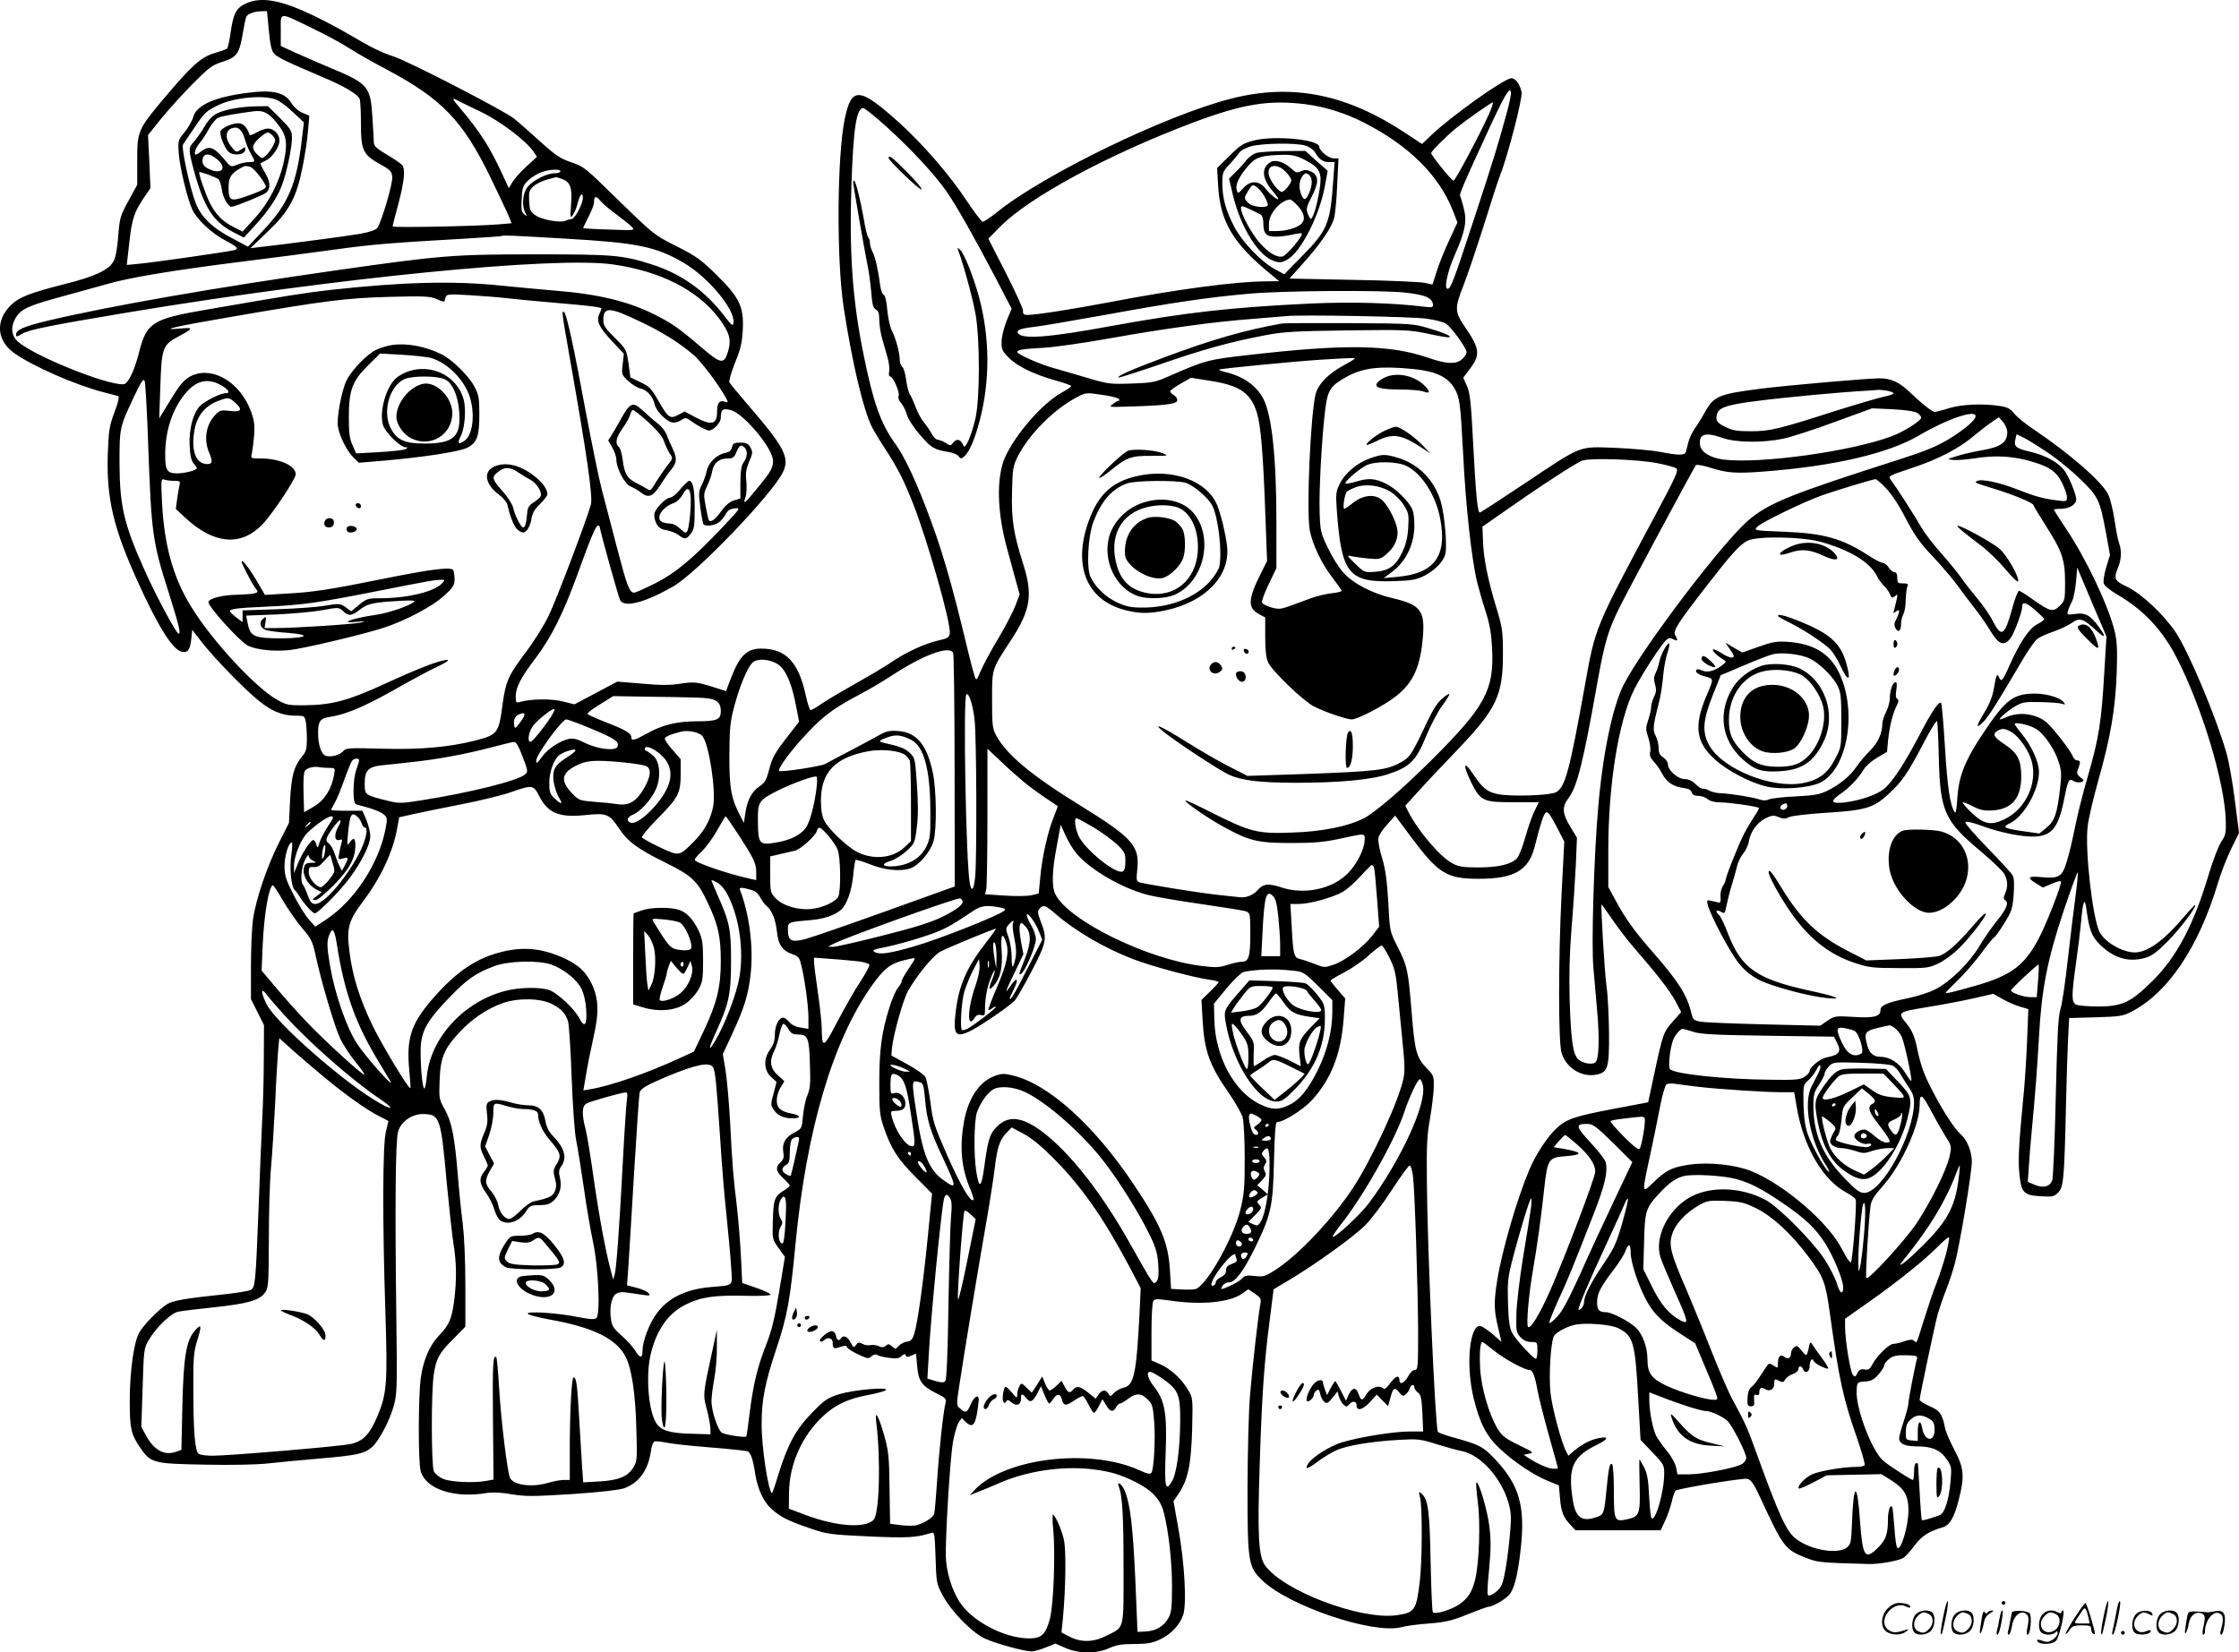 <svg version="1.0" xmlns="http://www.w3.org/2000/svg"
  viewBox="0 0 1200.886 886.455"
 preserveAspectRatio="xMidYMid meet">
<g transform="translate(-0.403,886.951) scale(0.1,-0.1)"
fill="#000000" stroke="none">
<path d="M1323 8851 c-52 -24 -68 -55 -82 -156 -6 -44 -15 -82 -19 -86 -4 -4
-33 -14 -66 -24 -72 -20 -124 -67 -274 -245 -138 -165 -142 -173 -142 -333 l0
-129 -47 -86 c-44 -80 -47 -91 -55 -190 -5 -70 -14 -115 -26 -136 -27 -46
-100 -80 -259 -120 -190 -48 -248 -71 -292 -115 -82 -82 -75 -187 17 -254 96
-70 333 -174 482 -212 36 -9 70 -18 77 -20 8 -3 3 -29 -19 -87 -28 -75 -31
-97 -36 -228 -7 -233 30 -391 156 -670 108 -241 190 -374 238 -386 35 -9 47 7
54 67 l5 50 40 -52 c55 -73 184 -210 279 -296 88 -81 155 -113 235 -113 46 0
49 -1 55 -31 3 -17 6 -60 6 -94 0 -53 -4 -68 -25 -93 -44 -53 -57 -100 -65
-232 l-6 -125 -53 -105 c-64 -126 -125 -306 -140 -413 -6 -43 -11 -157 -11
-253 l0 -174 35 -70 35 -70 -1 -177 c0 -98 -4 -250 -9 -338 -4 -88 -13 -297
-19 -465 -16 -410 -18 -428 -43 -441 -11 -6 -82 -17 -157 -25 -185 -19 -261
-32 -291 -51 -48 -31 -132 -118 -151 -156 -28 -53 -49 -211 -49 -362 0 -150 7
-181 56 -252 57 -83 70 -86 350 -91 144 -3 281 0 340 7 55 6 178 18 274 26
197 17 237 25 278 60 37 31 97 144 119 226 16 58 18 102 13 449 -8 620 -5 969
9 1018 16 56 76 97 139 95 85 -3 91 -20 122 -368 12 -126 28 -270 35 -320 18
-107 19 -200 5 -314 -13 -97 -27 -130 -81 -186 -51 -53 -85 -133 -98 -228 -14
-100 -14 -450 -1 -499 27 -97 180 -148 355 -118 34 5 77 3 134 -7 74 -12 112
-12 321 1 151 10 253 22 281 31 80 29 129 96 144 198 3 27 12 50 19 53 7 3 33
0 59 -5 25 -6 130 -18 234 -26 103 -8 196 -18 205 -21 18 -5 31 -43 43 -124
13 -79 44 -146 85 -184 49 -44 91 -66 210 -106 90 -31 107 -33 312 -43 208 -9
255 -7 334 18 21 7 21 4 26 -132 4 -134 5 -140 38 -202 47 -88 161 -204 231
-234 58 -26 209 -67 246 -67 12 0 46 9 75 21 l53 21 55 -24 c73 -31 166 -31
234 0 38 17 67 22 135 22 69 0 96 5 136 24 59 27 108 79 125 132 20 59 7 282
-25 459 l-27 151 26 38 c52 77 68 155 74 343 4 170 4 173 -21 215 -35 60 -93
113 -149 138 l-48 21 0 152 c0 84 4 159 10 167 7 12 21 12 92 2 171 -25 322
-9 388 40 l29 21 36 -24 c28 -19 34 -29 30 -49 -11 -54 -44 -343 -56 -490 -8
-86 -13 -310 -14 -500 0 -401 4 -425 77 -497 143 -139 596 -292 748 -253 25 7
92 16 150 20 88 7 121 15 206 49 56 23 107 41 113 41 20 0 85 37 108 62 28 30
48 106 63 246 26 231 -7 344 -136 482 -69 72 -81 78 -246 124 -31 9 -59 20
-62 24 -14 23 -57 994 -59 1347 -2 188 1 249 17 335 10 58 19 133 20 167 1 59
-1 64 -36 100 -57 58 -66 92 -83 305 -18 224 -23 246 -77 352 -40 79 -40 80
-48 235 -7 118 -15 176 -33 237 -14 44 -23 93 -20 108 3 15 24 48 48 73 l42
47 86 -116 c146 -195 190 -223 362 -223 190 0 267 44 300 171 31 123 47 174
60 184 10 8 23 -10 56 -72 l43 -83 -15 -290 c-17 -347 -17 -782 0 -842 22 -80
106 -134 185 -119 64 12 71 36 70 221 -1 88 -6 201 -13 250 -11 76 -32 436
-27 442 1 1 25 -33 54 -75 28 -42 81 -111 116 -152 132 -152 195 -234 226
-291 l31 -59 -45 -51 c-50 -56 -53 -64 -100 -283 l-32 -150 -174 -33 c-218
-41 -263 -56 -316 -105 -51 -47 -112 -140 -148 -225 -65 -154 -146 -432 -171
-588 -19 -117 -19 -164 4 -257 l18 -77 -53 46 c-34 28 -60 43 -69 39 -53 -20
-67 -225 -27 -388 34 -137 69 -204 142 -272 79 -73 180 -140 256 -171 l59 -24
6 -68 c6 -73 17 -103 57 -145 l26 -28 228 0 229 0 24 52 c14 29 30 77 37 107
6 29 16 54 22 56 76 20 361 66 381 61 21 -5 34 -24 67 -94 129 -279 135 -286
257 -333 55 -21 69 -23 331 -30 50 -1 153 16 181 32 10 5 37 34 60 65 39 53
77 78 153 100 38 12 61 51 86 149 32 124 28 170 -24 267 -24 46 -47 99 -50
118 -15 74 -27 92 -83 116 -29 13 -53 28 -53 34 0 18 82 405 97 460 9 30 28
88 44 127 16 40 38 107 49 149 27 104 90 484 90 542 0 53 -26 118 -60 147 -32
28 -89 115 -142 215 -53 100 -71 147 -93 252 -12 57 -25 87 -50 120 -57 70
-61 67 125 98 69 11 172 31 230 44 l105 24 50 -28 c27 -16 70 -34 94 -41 l44
-13 -7 -175 c-4 -97 -13 -237 -21 -311 -22 -224 -28 -324 -20 -399 10 -100 24
-114 113 -119 65 -4 73 -2 95 20 29 29 33 75 42 473 3 132 8 290 11 351 l6
112 142 4 c128 4 146 6 192 30 197 102 361 347 464 691 17 56 49 139 72 185
l41 83 -22 173 c-12 95 -32 211 -46 258 -57 196 -200 536 -270 643 -62 94
-183 208 -259 245 -72 34 -77 44 -51 107 17 41 19 90 5 128 -6 15 -17 72 -25
127 -8 54 -24 116 -34 136 -36 70 -206 218 -402 350 -43 28 -88 66 -102 83
-19 25 -36 34 -73 40 -91 15 -208 10 -276 -11 -34 -11 -69 -20 -77 -20 -14 0
-65 40 -143 114 -51 47 -94 66 -153 66 -66 0 -499 -38 -640 -56 -220 -28 -249
-40 -294 -121 -18 -32 -43 -73 -57 -92 -13 -19 -29 -52 -35 -75 -5 -23 -12
-47 -14 -53 -6 -17 -44 -16 -135 2 -41 8 -150 18 -241 22 -202 7 -173 19 -492
-194 -126 -84 -232 -153 -236 -153 -12 0 -21 89 -36 375 -11 218 -17 267 -33
304 l-20 44 33 44 c60 78 57 111 -22 226 -57 83 -58 102 -11 222 20 50 68 193
108 318 39 126 80 252 91 280 41 103 120 411 114 441 -8 43 -32 76 -55 76 -37
0 -325 -205 -432 -308 l-47 -45 -83 55 c-319 213 -612 272 -939 189 -349 -88
-1007 -407 -1258 -610 -35 -28 -69 -51 -76 -51 -6 0 -44 49 -83 108 -94 143
-239 310 -370 428 -209 187 -251 190 -287 17 -42 -201 -45 -758 -6 -1013 46
-300 106 -551 152 -642 11 -21 43 -75 73 -120 66 -102 94 -157 146 -287 77
-195 205 -643 198 -698 -3 -23 -10 -28 -60 -39 -73 -17 -170 -61 -246 -112
-32 -23 -117 -73 -188 -113 -71 -40 -155 -89 -186 -110 -31 -22 -61 -39 -66
-39 -5 0 -17 35 -26 78 -39 180 -107 252 -239 252 -77 0 -115 -36 -162 -157
l-27 -71 -47 15 c-109 35 -122 36 -197 25 -54 -9 -107 -9 -206 0 l-133 11
-115 -61 -115 -61 -60 15 c-58 16 -173 15 -232 -2 -21 -6 -23 -3 -23 30 0 47
27 100 106 204 84 111 149 241 223 444 72 201 101 268 112 268 5 0 9 -2 9 -5
0 -15 101 -379 110 -395 22 -42 131 -14 284 73 125 71 530 493 589 613 37 77
10 132 -174 346 -57 67 -108 127 -112 135 -5 8 7 49 29 106 31 75 38 108 42
179 6 122 -18 172 -141 293 -81 80 -107 99 -213 153 -129 65 -116 55 -394 326
-94 92 -112 105 -172 125 -57 19 -83 36 -164 109 -53 48 -116 104 -141 124
-49 41 -564 307 -646 334 -66 21 -130 53 -234 115 -45 27 -133 74 -195 104
-178 85 -281 104 -365 66z m123 -146 c7 -74 15 -110 28 -123 17 -20 78 -49
251 -122 127 -53 202 -98 209 -124 3 -12 6 -70 6 -131 0 -141 11 -165 100
-215 57 -31 65 -40 68 -69 4 -34 -58 -243 -80 -274 -9 -12 -40 -22 -93 -32
-76 -13 -403 -56 -529 -70 l-59 -7 90 86 c117 111 156 182 189 345 13 64 27
153 30 198 l7 82 -36 15 c-21 8 -46 30 -61 54 -35 56 -99 71 -230 54 -178 -22
-278 -66 -295 -129 -6 -21 -27 -58 -47 -83 -36 -44 -36 -46 -31 -115 6 -79 47
-245 73 -301 24 -51 103 -126 174 -163 72 -38 79 -48 43 -55 -47 -10 -423 -64
-498 -71 l-71 -7 14 123 c14 127 26 162 84 247 l29 42 -6 143 -7 142 68 85
c38 47 114 131 169 187 88 89 107 103 157 119 81 25 96 45 113 148 8 48 17 91
21 97 9 15 44 28 80 28 l30 1 10 -105z m239 10 c72 -35 159 -82 195 -106 36
-23 126 -75 201 -114 293 -156 407 -274 555 -580 45 -93 89 -186 97 -206 l15
-37 -67 -6 c-119 -10 -571 -19 -571 -11 0 5 14 60 31 122 32 122 38 185 20
207 -7 8 -43 33 -82 56 -57 34 -69 45 -70 68 0 15 -4 78 -8 139 -10 159 -24
175 -224 258 -61 26 -147 63 -189 82 l-78 36 0 84 c0 101 -14 100 175 8z
m6400 -453 c-46 -169 -74 -260 -175 -567 -110 -335 -125 -375 -142 -375 -20 0
-1 93 40 185 56 127 65 179 46 251 -8 32 -17 60 -19 62 -6 6 23 74 135 316
102 223 132 275 138 241 2 -9 -8 -60 -23 -113z m-6612 77 c23 -6 62 -33 99
-68 l62 -58 -12 -99 c-27 -231 -73 -339 -201 -475 l-87 -93 -84 45 c-107 55
-169 116 -197 191 -32 84 -78 298 -67 313 5 7 31 46 59 87 58 86 64 91 131
124 79 38 223 54 297 33z m985 -8 c9 -6 64 -32 122 -60 106 -50 248 -158 287
-217 l17 -26 -57 -52 c-31 -28 -64 -66 -75 -84 l-19 -32 -38 82 c-65 141 -117
221 -223 347 -44 51 -47 59 -14 42z m4551 -21 c104 -14 214 -48 314 -100 236
-121 397 -279 472 -467 l26 -67 -44 -95 c-25 -53 -55 -128 -67 -167 l-23 -71
-41 9 c-23 5 -195 13 -383 16 l-343 7 75 84 c90 100 151 189 164 239 6 20 14
100 17 179 l7 143 -27 0 c-26 0 -76 41 -76 62 0 39 -239 62 -350 34 -57 -15
-73 -24 -131 -82 l-67 -66 5 -87 c10 -199 77 -314 283 -483 l45 -37 -75 -1
c-159 -1 -478 -43 -831 -111 -212 -40 -393 -68 -441 -69 -23 0 -28 4 -27 23 0
12 -42 104 -93 204 l-93 182 60 61 c157 161 582 390 1041 563 265 99 404 122
603 97z m979 -57 c-49 -109 -179 -353 -188 -353 -10 0 -120 136 -120 148 0 10
81 91 135 135 52 42 187 137 195 137 5 0 -5 -30 -22 -67z m-3232 -61 c131
-118 262 -259 325 -350 53 -76 149 -246 268 -473 l81 -156 -27 -64 c-14 -35
-26 -85 -27 -111 -1 -42 3 -51 38 -87 45 -46 137 -91 253 -123 46 -13 83 -26
83 -30 0 -3 -24 -20 -54 -36 -104 -59 -247 -224 -302 -347 -46 -106 -43 -286
10 -483 13 -48 34 -124 46 -169 l23 -82 -23 -61 c-13 -34 -55 -114 -93 -178
-39 -64 -80 -142 -93 -172 -22 -52 -23 -53 -32 -30 -5 14 -22 77 -37 140 -89
373 -143 557 -229 778 -62 159 -115 268 -161 332 -77 107 -117 218 -169 476
-60 292 -78 550 -65 920 10 297 27 404 63 404 7 0 62 -44 122 -98z m2247 -103
c22 -6 44 -21 54 -37 24 -39 43 -52 76 -52 l29 0 -7 -97 c-16 -232 -30 -268
-166 -406 l-97 -99 -51 28 c-74 40 -173 144 -217 227 -45 86 -64 154 -64 233
0 57 3 64 38 101 20 22 44 50 52 62 9 13 36 28 65 36 60 16 235 19 288 4z
m-3993 -139 c0 -5 -14 -10 -30 -10 -42 0 -115 -36 -145 -72 -28 -33 -34 -102
-13 -141 10 -20 10 -21 -6 -7 -15 12 -17 26 -14 82 3 60 7 72 34 99 17 16 48
36 70 44 46 17 104 19 104 5z m7 -40 c46 -16 57 -47 50 -137 -5 -70 -4 -76 9
-58 8 11 20 39 26 63 12 48 28 65 28 29 0 -32 -43 -112 -61 -113 -8 0 -22 -4
-32 -9 -29 -12 -123 5 -159 28 -30 21 -33 28 -36 78 -2 48 0 58 22 78 14 13
47 30 73 37 26 7 48 13 49 13 1 1 15 -4 31 -9z m296 -193 c34 -25 70 -54 80
-65 18 -19 17 -19 -120 -14 -76 2 -139 6 -141 7 -1 1 11 28 28 60 16 31 30 67
30 79 0 36 10 37 36 6 14 -16 53 -49 87 -73z m-273 -128 c384 -22 481 -42 632
-130 131 -77 276 -251 266 -321 -3 -20 -9 -16 -50 38 -103 134 -230 224 -385
274 -159 51 -205 55 -628 55 -444 0 -508 -6 -1070 -86 -639 -91 -1213 -191
-1545 -270 -129 -31 -170 -49 -170 -75 0 -13 5 -12 33 5 36 22 152 45 577 116
1115 185 2281 300 2591 256 255 -36 455 -138 569 -289 58 -78 68 -116 48 -181
-21 -68 -38 -65 -148 30 -116 99 -155 126 -245 171 -139 70 -302 110 -530 128
-71 6 -202 18 -290 27 -259 27 -529 20 -920 -23 -133 -15 -227 -30 -677 -108
-276 -48 -308 -68 -348 -226 -22 -87 -49 -148 -73 -168 -38 -32 -472 136 -575
223 -38 32 -43 82 -12 132 27 45 72 65 251 113 84 23 192 53 239 66 114 34
364 75 715 119 160 20 385 49 500 65 200 28 295 36 715 60 101 6 186 12 188
14 4 4 54 2 342 -15z m4498 -289 c114 -12 151 -29 152 -69 0 -10 -11 -12 -47
-7 -169 21 -390 27 -613 17 -430 -21 -668 -48 -1069 -121 -330 -61 -476 -72
-497 -38 -10 16 12 25 80 33 33 3 207 33 386 65 361 66 551 94 775 114 178 16
701 20 833 6z m-4818 -30 c41 -5 159 -16 262 -25 177 -15 248 -23 248 -31 0
-2 -5 -14 -11 -28 -18 -39 -3 -71 66 -145 l65 -69 -6 -56 c-7 -55 -6 -57 29
-90 20 -19 50 -37 67 -41 34 -7 66 -43 75 -84 7 -34 59 -89 91 -97 15 -4 34 0
50 11 24 15 27 15 51 -2 36 -26 86 -53 99 -53 25 0 64 42 64 68 0 45 11 53 55
41 70 -20 225 -206 225 -271 0 -38 -11 -59 -82 -145 -69 -85 -81 -94 -66 -52
6 17 8 56 5 87 -5 44 -1 66 15 105 20 45 20 52 7 76 -12 21 -22 26 -54 26 -33
0 -40 -4 -45 -25 -4 -18 -15 -26 -39 -31 -44 -9 -89 -54 -97 -98 -4 -20 -16
-53 -26 -73 -17 -33 -18 -44 -8 -119 6 -46 14 -87 16 -91 9 -14 58 -9 82 8 12
8 29 28 37 43 11 21 23 30 49 33 34 4 33 3 -61 -97 -165 -174 -252 -247 -363
-304 -56 -28 -107 -51 -114 -51 -26 0 -38 32 -93 242 -31 117 -68 260 -83 318
-15 58 -53 245 -85 415 -63 342 -102 522 -116 531 -13 8 -12 -2 30 -241 92
-519 126 -753 114 -793 -26 -92 -187 -516 -227 -597 -23 -49 -79 -138 -123
-196 -93 -124 -106 -154 -123 -274 -21 -161 -26 -167 -150 -199 -139 -35 -296
-49 -497 -43 -178 5 -193 4 -208 -13 -20 -22 -66 -34 -94 -25 -24 7 -41 60
-41 123 0 62 12 79 65 86 93 14 203 63 402 178 57 32 136 74 175 92 42 20 64
35 52 35 -35 2 -151 -43 -334 -127 -198 -91 -283 -114 -430 -116 -88 -1 -99 1
-149 29 -115 64 -349 316 -462 500 -96 156 -144 327 -156 559 -6 120 -5 129
11 123 10 -4 34 -7 53 -7 31 0 35 -2 30 -22 -3 -13 -9 -47 -13 -76 l-7 -53 53
-49 c153 -141 297 -153 412 -33 54 56 178 243 178 268 0 46 -86 85 -188 85
-54 0 -54 0 -47 28 3 15 9 59 12 97 4 56 0 81 -17 128 -57 153 -200 241 -313
193 -43 -18 -66 -45 -127 -146 l-52 -85 6 174 c7 205 12 220 98 266 81 43 82
49 8 42 -123 -11 -24 12 276 63 504 87 618 101 849 107 180 5 216 3 249 -11
47 -20 43 -20 49 5 6 21 9 22 129 15 68 -4 157 -11 198 -16z m716 -125 c115
-54 205 -110 285 -177 41 -33 143 -169 178 -236 12 -22 11 -23 -9 -17 -28 9
-40 -8 -40 -55 0 -68 -29 -75 -116 -29 l-58 31 -34 -18 c-44 -24 -55 -16 -107
76 -37 65 -48 76 -96 99 l-54 26 -10 75 c-11 74 -12 76 -73 137 -52 51 -62 67
-62 95 0 73 31 72 196 -7z m4219 15 c44 -6 90 -18 103 -26 31 -20 112 -132
112 -154 0 -10 -12 -28 -27 -40 -33 -26 -83 -23 -178 10 -206 71 -444 75 -965
15 -215 -24 -233 -29 -420 -111 -79 -35 -92 -38 -206 -42 -117 -4 -126 -3
-240 31 -66 19 -146 43 -179 52 -71 19 -195 74 -195 86 0 12 31 17 145 23 55
3 215 26 355 51 290 52 561 89 765 104 77 6 158 13 180 15 83 8 673 -3 750
-14z m-385 -214 c0 -3 -27 -19 -60 -37 -80 -43 -134 -98 -149 -151 -28 -107
-51 -631 -32 -733 14 -77 66 -184 125 -259 25 -33 46 -63 46 -66 0 -4 -24 -10
-52 -13 -29 -3 -80 -15 -113 -27 -33 -12 -84 -31 -114 -42 -48 -17 -60 -18
-99 -7 -24 7 -46 18 -49 26 -3 7 13 52 36 99 l41 86 0 246 c0 347 -24 572 -70
662 -35 68 -104 118 -194 141 -26 6 -45 13 -43 16 6 5 406 44 547 53 169 10
180 10 180 6z m313 -56 c121 -12 186 -42 222 -104 28 -48 32 -78 46 -341 14
-290 46 -578 76 -700 8 -33 28 -103 45 -155 23 -72 31 -121 35 -201 11 -221
-37 -310 -322 -594 -156 -156 -305 -284 -367 -316 -85 -43 -223 -71 -384 -76
-185 -7 -221 2 -429 106 -76 39 -141 69 -143 66 -7 -7 120 -95 206 -142 139
-76 183 -86 362 -86 122 0 178 5 260 23 144 31 135 31 133 -12 -3 -49 -44
-128 -90 -174 -85 -85 -234 -116 -357 -75 -68 23 -98 19 -126 -14 -22 -26 -62
-43 -95 -39 -16 2 -75 8 -130 14 -104 12 -376 56 -409 66 -17 6 -18 13 -12 71
13 124 -26 168 -304 340 -265 163 -398 275 -453 377 -20 37 -22 56 -22 191 0
170 -3 161 102 321 106 163 118 244 63 414 -50 157 -62 234 -58 382 3 124 5
137 32 191 59 116 192 250 313 314 51 27 52 27 134 15 46 -6 87 -16 93 -22 6
-6 6 -10 1 -10 -6 0 -20 -8 -32 -18 -22 -16 -20 -17 65 -14 200 5 273 13 279
30 4 10 -2 21 -15 30 -12 8 -22 18 -22 22 0 5 25 23 56 41 l56 32 106 -17
c156 -24 216 -66 248 -173 20 -65 33 -220 44 -526 l10 -267 -34 -68 c-68 -135
-71 -184 -11 -216 l35 -19 0 -105 c0 -74 5 -114 16 -137 21 -45 190 -208 245
-235 55 -29 176 -70 203 -70 32 0 175 75 238 125 93 73 131 159 144 322 11
137 -15 169 -161 203 -109 25 -212 78 -265 137 -23 24 -60 83 -83 131 -39 81
-42 93 -45 189 -5 111 12 415 30 556 13 106 28 128 120 178 86 46 175 56 351
39z m-6784 -410 c17 -474 23 -518 110 -790 56 -179 66 -220 53 -220 -12 0
-117 195 -180 335 -113 251 -136 348 -137 580 0 190 0 191 77 355 41 86 51
101 58 85 4 -11 13 -167 19 -345z m399 318 c35 -22 42 -38 15 -38 -28 0 -116
-45 -139 -71 -36 -41 -56 -121 -53 -209 3 -56 9 -83 22 -97 9 -11 17 -22 17
-25 0 -11 -64 -28 -106 -28 -54 0 -64 16 -64 102 1 127 37 239 106 324 61 75
126 89 202 42z m8925 -24 c20 -4 37 -10 37 -15 0 -4 -26 -13 -57 -19 -31 -7
-147 -41 -258 -76 -299 -96 -347 -108 -450 -108 -74 0 -98 4 -137 23 -48 23
-56 38 -42 76 12 30 62 45 216 64 145 19 458 48 578 54 30 2 60 4 65 5 6 1 27
-1 48 -4z m-8855 -67 c39 -36 29 -49 -30 -42 -49 6 -55 4 -80 -22 -49 -52 -62
-130 -33 -200 21 -49 19 -63 -9 -63 -64 0 -90 77 -67 192 15 71 58 122 126
147 53 20 57 20 93 -12z m9020 -53 c13 -9 22 -21 20 -27 -7 -19 -94 -74 -156
-97 -216 -82 -707 -150 -904 -126 -71 9 -122 41 -126 79 -7 59 28 70 121 37
71 -25 214 -27 325 -4 42 9 167 49 277 90 l200 73 110 -5 c72 -4 118 -11 133
-20z m312 -17 c0 -22 -61 -73 -148 -126 -62 -37 -129 -64 -260 -106 -576 -184
-696 -232 -804 -321 -136 -111 -577 -692 -677 -891 -58 -117 -111 -368 -135
-654 -23 -260 -37 -735 -26 -859 5 -58 14 -161 20 -230 14 -156 10 -267 -10
-281 -20 -13 -71 -3 -92 19 -28 27 -38 102 -45 312 -4 137 -1 253 10 390 9
107 19 260 23 340 l6 145 -36 60 c-43 71 -45 106 -10 152 47 61 80 194 158
635 37 204 57 272 121 398 58 115 396 744 405 754 5 4 37 -1 72 -12 94 -30
140 -34 294 -22 375 29 663 96 828 192 153 90 306 142 306 105z m170 -87 c0
-53 -35 -78 -130 -95 -47 -8 -110 -22 -140 -32 -55 -17 -55 -17 -20 -21 19 -2
69 2 110 8 105 17 192 14 284 -9 116 -31 156 -56 189 -120 15 -30 27 -65 27
-79 0 -23 -2 -24 -52 -17 -75 9 -121 22 -220 61 -92 36 -189 56 -210 43 -15
-9 -19 -7 102 -45 95 -29 200 -73 200 -84 0 -3 30 -53 66 -110 88 -136 104
-184 104 -306 0 -92 -1 -97 -29 -125 -36 -35 -51 -31 -146 36 -34 25 -67 45
-72 45 -6 0 -23 -44 -37 -97 -40 -144 -57 -155 -102 -68 -15 31 -53 86 -84
123 -31 37 -70 87 -87 112 -17 25 -65 83 -106 130 -42 46 -91 111 -109 142
-32 57 -132 212 -163 254 -15 20 -12 21 114 63 140 46 253 105 334 174 29 24
70 56 92 71 l40 27 23 -26 c12 -14 22 -39 22 -55z m225 -114 c49 -33 126 -97
171 -141 93 -91 101 -109 134 -287 l21 -116 -20 -65 c-11 -36 -17 -74 -14 -86
3 -13 32 -37 73 -61 141 -82 243 -191 319 -340 135 -262 257 -667 263 -872 2
-67 -1 -80 -24 -114 -15 -22 -45 -101 -68 -177 -79 -266 -170 -439 -299 -568
-118 -117 -164 -139 -294 -139 -54 0 -107 5 -118 10 -25 14 -25 46 0 225 11
77 23 176 27 220 9 109 20 135 28 70 16 -116 28 -147 71 -191 75 -74 153 -98
242 -74 38 11 63 29 123 89 68 69 157 187 148 196 -2 2 -29 -28 -62 -66 -104
-124 -194 -189 -261 -189 -67 0 -161 54 -190 110 -37 72 -79 436 -64 565 4 39
30 151 58 250 65 230 91 382 98 575 4 123 2 169 -11 223 -32 134 -154 392
-262 552 -35 53 -64 98 -64 100 0 3 17 5 38 5 44 0 82 23 82 50 0 27 -37 117
-62 153 -32 45 -102 84 -185 103 -79 19 -89 28 -79 69 l6 25 43 -21 c23 -12
82 -49 132 -83z m-6997 32 c17 -17 15 -49 -5 -78 -13 -18 -17 -46 -18 -110 l0
-85 -34 -10 c-23 -7 -45 -25 -68 -57 -33 -46 -58 -64 -67 -49 -3 4 -10 37 -17
74 -12 62 -11 70 8 110 11 23 24 59 27 79 8 44 37 68 83 68 28 0 35 5 47 35
16 37 25 42 44 23z m4894 -83 c48 -9 94 -22 103 -28 13 -10 -2 -44 -116 -257
-321 -600 -319 -596 -374 -906 -84 -466 -106 -548 -156 -575 -33 -17 -242 -24
-310 -10 -61 13 -82 30 -139 115 -47 69 -50 40 -6 -50 51 -103 65 -109 233
-108 l131 0 -24 -48 c-13 -26 -35 -89 -49 -140 -14 -51 -34 -101 -45 -113 -31
-33 -100 -49 -210 -49 -77 0 -102 4 -135 21 -66 35 -183 171 -238 279 l-16 31
72 79 c39 44 133 143 207 220 211 221 245 293 245 514 0 126 -3 143 -37 255
-46 153 -67 261 -70 354 l-3 75 90 63 c206 145 416 283 447 292 47 15 297 6
400 -14z m1227 -134 c29 -30 70 -91 106 -162 48 -92 76 -132 145 -204 47 -50
106 -120 132 -155 26 -36 69 -93 95 -126 27 -34 65 -89 85 -123 43 -71 73 -80
107 -33 20 28 61 140 61 166 0 30 20 25 67 -15 26 -23 49 -45 51 -50 2 -4 -15
-17 -37 -28 -44 -23 -94 -97 -152 -228 -33 -75 -42 -85 -53 -57 -10 25 -16 13
-27 -56 -7 -42 -22 -83 -49 -128 -47 -77 -51 -96 -12 -59 29 28 77 103 198
310 38 66 81 129 95 139 13 10 53 28 89 40 36 13 80 34 98 47 40 28 59 23 127
-40 52 -48 58 -40 15 19 -44 61 -72 76 -126 68 -43 -6 -45 -5 -38 17 3 12 13
35 22 52 8 16 17 63 21 105 l6 75 78 -185 79 -185 -12 -199 c-15 -258 -29
-347 -85 -541 -26 -88 -58 -214 -71 -280 -13 -66 -33 -151 -45 -188 -24 -81
-42 -92 -136 -83 -72 7 -80 -2 -28 -34 l36 -22 47 20 c26 12 48 17 50 13 5
-14 -66 -198 -110 -288 -79 -159 -152 -216 -350 -272 -123 -35 -158 -43 -158
-37 0 2 30 33 66 68 36 35 93 100 126 146 33 45 64 82 67 82 4 0 28 33 53 73
41 66 46 79 52 155 4 55 3 90 -5 105 -6 12 -68 79 -136 149 -68 70 -122 132
-118 137 3 6 37 -1 85 -19 106 -39 230 -63 296 -58 90 8 122 55 154 224 16 80
22 89 47 73 12 -7 29 -9 39 -5 18 7 18 8 -4 26 -19 15 -21 22 -12 45 14 36 13
45 -5 45 -9 0 -20 11 -25 25 -10 27 -103 147 -137 177 -51 46 -144 61 -210 33
-19 -8 -38 -15 -41 -15 -13 0 38 45 78 69 41 24 53 26 139 24 51 -1 103 -5
115 -9 18 -6 19 -5 8 9 -23 28 -108 50 -177 45 -103 -6 -145 -44 -276 -245
-79 -122 -110 -205 -117 -316 -3 -55 -8 -84 -14 -75 -25 38 -39 133 -52 346
-8 129 -17 237 -21 240 -12 12 -50 -46 -116 -172 -84 -160 -149 -257 -193
-291 -41 -31 -126 -60 -207 -70 -73 -9 -82 5 -27 43 52 36 99 85 127 132 11
19 44 48 73 65 l53 31 6 65 c8 74 25 142 46 183 11 22 12 30 3 36 -8 5 -10 21
-5 49 4 28 3 41 -4 41 -15 0 -31 -44 -31 -86 0 -19 -9 -52 -20 -74 -11 -22
-20 -50 -20 -62 0 -52 -24 -104 -66 -145 -23 -24 -57 -63 -73 -87 -36 -52 -90
-96 -157 -129 -41 -20 -70 -25 -171 -30 -67 -3 -131 -11 -142 -16 -13 -7 -29
-7 -48 -1 -37 13 -157 32 -208 34 -22 0 -50 7 -63 14 -12 7 -28 12 -35 10 -6
-1 -24 10 -39 25 -18 18 -38 27 -58 27 -37 0 -90 47 -90 79 0 11 -11 28 -25
37 -19 12 -25 25 -25 51 0 19 -7 48 -16 65 -17 33 -15 52 21 193 7 28 15 84
19 125 3 41 13 97 22 123 9 26 14 51 11 54 -9 9 -46 -59 -53 -97 -4 -19 -13
-47 -20 -61 -10 -20 -11 -36 -3 -62 8 -28 6 -43 -6 -66 -8 -17 -15 -41 -15
-54 0 -13 -7 -44 -16 -70 -14 -43 -14 -51 1 -96 9 -27 13 -60 10 -74 -5 -19 0
-32 19 -53 15 -16 34 -44 44 -63 23 -46 59 -71 112 -78 30 -4 44 -11 47 -24 4
-13 15 -19 36 -19 17 0 39 -8 49 -17 13 -11 37 -18 71 -18 53 -1 197 -22 205
-30 2 -2 -9 -23 -26 -47 -16 -24 -41 -66 -55 -94 -31 -61 -97 -227 -97 -243 0
-6 -7 -23 -16 -36 -8 -13 -14 -38 -12 -57 2 -19 -1 -32 -7 -31 -6 1 -23 5 -39
9 -28 7 -29 6 -22 -22 13 -54 119 -254 166 -312 33 -41 64 -66 110 -90 70 -35
267 -88 365 -97 91 -9 49 9 -95 40 -281 61 -365 119 -436 301 -19 51 -42 98
-50 105 -21 18 -17 31 7 19 25 -14 23 -17 36 45 6 28 18 75 28 105 9 30 21 73
26 94 5 21 20 52 33 67 13 15 27 45 30 66 10 53 44 100 90 123 34 16 43 17 70
6 24 -10 36 -10 56 0 14 7 102 17 195 23 213 13 258 26 337 100 75 69 103 110
189 274 38 74 70 125 73 117 2 -8 7 -100 9 -205 7 -277 32 -332 223 -491 60
-51 117 -105 126 -120 21 -34 23 -72 6 -109 -9 -21 -9 -28 1 -35 21 -12 6 -49
-44 -110 -25 -30 -67 -90 -93 -134 -56 -93 -158 -194 -240 -235 -31 -16 -95
-36 -142 -46 -113 -23 -150 -39 -150 -64 0 -35 -35 -44 -144 -37 -98 6 -102 5
-140 -20 l-39 -27 -296 7 c-163 4 -316 10 -341 14 -43 7 -45 9 -56 52 -23 94
-71 168 -204 320 -100 114 -147 179 -203 283 l-37 68 0 197 c0 353 55 694 139
863 40 80 148 246 174 267 12 10 21 11 36 2 24 -12 26 -8 10 22 -13 24 10 60
175 273 124 160 169 210 211 233 48 27 295 23 397 -6 156 -44 260 -108 298
-181 10 -20 28 -45 40 -56 12 -11 26 -31 31 -44 8 -20 11 -21 26 -10 15 13 16
11 10 -16 -4 -16 -10 -41 -13 -55 -7 -22 -6 -24 9 -11 22 17 22 1 2 -40 -12
-22 -13 -34 -5 -49 15 -27 30 -16 30 21 0 17 5 40 12 52 7 12 13 47 13 77 1
30 5 63 9 73 7 14 3 17 -23 17 -28 0 -31 3 -31 30 0 20 -5 30 -15 30 -8 0 -22
11 -31 25 -9 14 -23 25 -32 25 -9 0 -43 18 -76 39 -141 92 -241 120 -454 128
-158 6 -162 7 -145 25 21 24 254 137 354 172 75 26 266 84 282 85 5 1 30 -21
56 -48z m-5003 -883 c4 -6 8 -291 8 -633 l1 -621 -370 -133 c-203 -73 -397
-140 -431 -149 -75 -20 -94 -10 -94 49 0 43 -1 42 127 53 67 6 125 26 157 54
32 28 57 99 66 183 4 44 10 82 13 85 3 3 36 -7 74 -22 78 -32 165 -41 217 -24
47 15 110 88 127 147 18 63 16 276 -4 369 -32 149 -87 215 -186 222 -46 3 -64
-1 -101 -22 -25 -14 -97 -53 -160 -86 -63 -33 -122 -64 -130 -69 -21 -12 -239
-46 -247 -37 -10 10 66 114 152 204 86 92 144 134 278 205 48 25 126 71 173
102 171 111 306 162 330 123z m-926 -73 c36 -35 63 -104 84 -215 l16 -82 -48
-62 c-82 -104 -96 -129 -113 -196 -14 -54 -22 -69 -50 -88 -43 -29 -66 -72
-77 -142 l-8 -55 -21 40 c-48 92 -58 150 -57 325 1 145 4 177 27 263 28 105
67 199 95 230 27 30 113 19 152 -18z m1041 -285 c11 -90 13 -760 3 -848 -7
-66 -19 -80 -28 -34 -21 101 -37 997 -19 1016 13 13 35 -55 44 -134z m-1490
117 c101 -2 129 -18 129 -73 0 -45 -21 -54 -127 -54 -107 0 -187 -19 -270 -66
-67 -37 -83 -41 -83 -20 0 22 -33 41 -137 81 -51 20 -95 40 -98 44 -2 5 27 28
67 52 l71 44 181 -3 c100 -1 220 -3 267 -5z m-786 -109 c-40 -60 -96 -128
-106 -128 -20 0 -8 60 18 91 31 36 104 92 111 84 3 -2 -8 -24 -23 -47z m-162
-25 c-26 -34 -28 -35 -31 -14 -5 32 4 50 30 60 33 12 33 -3 1 -46z m383 -33
c128 -54 150 -69 140 -96 -10 -25 -107 -14 -176 21 -38 19 -61 25 -83 21 -49
-10 -116 -54 -147 -98 -26 -35 -30 -38 -30 -18 0 30 138 220 161 220 9 0 70
-23 135 -50z m7752 -3 c43 -29 97 -109 118 -176 15 -47 16 -66 6 -151 -15
-128 -29 -167 -74 -203 l-36 -29 -84 12 c-106 15 -118 22 -74 43 75 35 156
178 156 275 0 54 -39 140 -95 208 -19 23 -35 46 -35 49 0 14 86 -6 118 -28z
m-132 -17 c40 -25 90 -99 105 -154 32 -119 -32 -256 -145 -311 -74 -36 -112
-28 -179 36 -28 27 -48 51 -46 54 3 2 27 -7 54 -21 41 -21 61 -25 108 -22 103
7 152 67 152 183 -1 89 -19 124 -90 172 -58 38 -67 55 -37 72 25 15 41 13 78
-9z m-7024 -20 c35 -44 73 -291 57 -377 -14 -71 -47 -132 -104 -189 -79 -79
-77 -79 -182 -30 -50 24 -93 48 -96 53 -3 5 34 50 82 99 114 115 125 137 126
240 l0 80 -42 49 c-24 26 -43 54 -43 61 0 11 27 23 85 38 40 10 99 -2 117 -24z
m1118 -19 c69 -34 103 -157 104 -381 1 -133 -1 -149 -22 -193 -30 -59 -88 -96
-165 -104 -68 -7 -85 11 -26 28 23 7 61 31 85 53 43 40 45 43 55 126 8 58 8
131 1 229 -10 144 -10 145 -40 173 -28 25 -51 33 -136 52 -34 8 -30 13 21 31
42 15 70 12 123 -14z m-2083 -91 c29 -76 30 -80 13 -95 -38 -34 -299 -99 -563
-140 -101 -16 -114 -16 -175 -1 -121 30 -122 31 -122 92 0 70 19 90 92 98 29
3 100 10 158 17 136 14 287 42 425 78 61 16 117 30 126 30 11 1 25 -23 46 -79z
m769 -20 c46 -67 26 -148 -61 -247 -53 -60 -106 -96 -129 -87 -25 10 -19 30
14 44 42 17 104 88 125 143 25 65 17 143 -18 173 -14 12 -31 24 -38 26 -7 2
-9 10 -5 16 11 18 83 -25 112 -68z m-486 53 c0 -5 -21 -21 -46 -37 -64 -41
-78 -65 -71 -127 4 -28 16 -66 27 -85 26 -41 16 -44 -22 -7 -24 23 -28 34 -28
82 0 58 24 126 53 149 9 7 28 17 44 22 37 11 43 11 43 3z m1760 -18 c15 -8 30
-25 34 -37 3 -13 6 -115 6 -227 l0 -204 -35 -33 c-63 -59 -167 -69 -254 -25
-55 29 -155 124 -176 168 -13 26 -18 61 -18 110 1 152 79 231 258 263 62 11
148 4 185 -15z m640 -146 c30 -25 84 -65 120 -89 36 -24 66 -44 67 -45 1 0 -9
-29 -23 -63 -31 -78 -62 -215 -71 -324 l-8 -82 -38 -9 c-21 -5 -86 -6 -144 -2
l-105 7 6 30 c3 17 6 193 6 391 l0 360 68 -64 c37 -36 92 -85 122 -110z
m-3560 112 c0 -5 -7 -28 -15 -51 -19 -53 -20 -179 -2 -185 6 -2 37 -11 68 -19
31 -9 67 -24 79 -34 22 -18 23 -21 11 -83 -36 -183 -165 -380 -314 -480 l-62
-41 -35 40 c-20 22 -57 82 -83 134 -40 79 -47 102 -47 151 0 54 22 127 39 127
4 0 3 -28 -2 -63 -11 -70 -2 -170 16 -190 7 -6 21 -25 31 -42 24 -38 67 -85
79 -85 16 0 138 123 187 190 65 89 110 179 110 224 0 21 -10 60 -21 87 l-21
49 -84 0 c-46 0 -84 2 -84 4 0 3 9 20 19 38 11 18 34 74 51 123 18 50 37 96
42 103 12 14 38 16 38 3z m1414 -11 c60 -6 117 -15 127 -21 28 -14 23 -56 -12
-117 -40 -71 -80 -95 -139 -87 -25 4 -82 10 -128 13 -82 7 -84 8 -123 49 -59
63 -53 105 21 143 58 31 102 34 254 20z m-1575 -30 c33 0 33 0 27 -37 -14 -77
-51 -136 -108 -170 l-53 -31 -3 105 c-2 66 1 110 8 118 13 16 47 24 75 19 11
-2 35 -4 54 -4z m2615 -103 c-10 -88 -34 -179 -54 -212 -25 -41 -81 -71 -156
-84 -98 -18 -104 -12 -105 116 -1 101 4 109 106 161 78 39 196 82 208 75 4 -2
5 -28 1 -56z m-1489 -46 c47 -94 108 -119 250 -104 112 12 127 6 178 -70 48
-73 101 -112 254 -187 140 -70 169 -97 224 -216 55 -115 69 -180 69 -310 0
-139 -20 -223 -91 -374 l-53 -112 -76 -35 c-178 -82 -371 -149 -481 -167 l-36
-6 14 82 c7 46 25 134 39 197 32 138 30 214 -10 296 -31 63 -70 98 -144 133
-116 53 -214 64 -329 37 -143 -34 -250 -106 -379 -254 -115 -133 -141 -211
-125 -381 5 -52 8 -96 6 -98 -8 -8 -154 234 -205 340 -68 142 -106 263 -122
395 -16 124 -5 163 74 268 94 125 160 265 182 390 l11 60 75 17 c41 9 158 33
260 53 102 20 221 49 265 65 114 40 120 39 150 -19z m6695 -55 c0 -18 -27 -29
-36 -14 -4 5 0 14 7 19 20 13 29 11 29 -5z m-7666 -61 c8 -8 18 -24 21 -35 3
-11 11 -20 16 -20 18 0 8 -56 -20 -117 -65 -137 -195 -293 -245 -293 -20 0
-27 8 -42 48 -9 26 -21 51 -26 57 -14 16 -8 89 11 130 11 22 20 33 20 24 1 -9
11 -21 24 -27 21 -10 20 -11 -10 -11 -27 -1 -34 -6 -39 -28 -9 -36 21 -91 63
-113 l32 -17 -27 -21 c-24 -18 -25 -21 -7 -21 12 -1 51 32 101 82 84 86 114
142 114 214 0 38 -11 42 -32 11 -13 -19 -13 -13 -7 55 10 100 19 115 53 82z
m-159 -45 c-18 -27 -39 -66 -46 -87 -11 -34 -13 -36 -18 -15 -3 13 -10 24 -16
25 -13 3 -61 -70 -84 -128 l-20 -50 0 37 c-1 53 37 147 73 181 51 48 108 87
127 87 15 0 12 -8 -16 -50z m2199 -47 c85 -132 96 -155 96 -203 l0 -42 -32 7
c-122 27 -298 87 -298 102 0 5 18 27 41 48 22 22 59 73 81 113 22 39 42 72 44
72 3 0 33 -44 68 -97z m1907 37 c46 -28 103 -70 127 -93 38 -37 42 -46 42 -89
0 -34 -5 -50 -15 -54 -38 -15 -203 119 -236 191 -19 42 -25 95 -11 95 5 0 47
-23 93 -50z m-4054 2 c-23 -42 -18 -78 9 -68 13 5 15 2 10 -16 -4 -13 -10 -38
-13 -57 -6 -33 -5 -34 20 -27 31 8 32 5 11 -36 l-16 -30 -14 27 c-7 15 -19 45
-26 67 -6 21 -20 45 -31 53 -21 15 -16 31 30 93 33 44 46 40 20 -6z m-147 24
c0 -2 -8 -10 -17 -17 -16 -13 -17 -12 -4 4 13 16 21 21 21 13z m4106 -163 c71
-87 246 -189 383 -224 41 -11 173 -33 291 -50 118 -17 225 -34 238 -39 21 -9
22 -15 22 -120 0 -123 -8 -150 -46 -150 -14 0 -48 -8 -77 -17 -44 -14 -63 -15
-142 -5 -288 36 -708 242 -780 383 -21 40 -19 126 7 259 l21 115 25 -55 c13
-30 39 -74 58 -97z m-1331 95 c21 -24 44 -57 51 -75 17 -38 19 -225 4 -254
-15 -28 -85 -60 -145 -66 -70 -7 -152 17 -190 57 -29 30 -30 34 -30 128 l0 97
55 13 c30 7 65 15 78 18 28 6 109 78 117 105 9 28 19 24 60 -23z m-2699 -94
c-4 -20 -10 -34 -13 -30 -3 3 -2 21 1 42 4 20 10 34 13 30 3 -3 2 -21 -1 -42z
m44 -61 c12 -40 11 -42 -20 -82 -19 -23 -39 -41 -45 -41 -25 0 -65 49 -65 79
0 27 3 31 27 29 19 -2 34 7 57 34 17 20 32 34 32 30 1 -4 7 -26 14 -49z m5584
-20 c3 -10 10 -85 16 -167 l11 -148 -36 -47 c-47 -61 -148 -137 -209 -157 -47
-16 -51 -16 -100 4 -28 11 -63 23 -78 26 -34 8 -38 21 -46 175 l-7 121 45 0
c59 0 183 35 236 65 23 13 65 51 95 84 30 33 57 60 61 60 4 1 9 -7 12 -16z
m3762 -151 c-9 -64 -27 -216 -41 -337 -13 -121 -31 -242 -40 -270 -12 -40 -17
-138 -25 -471 -5 -231 -14 -433 -19 -447 -13 -34 -48 -43 -95 -23 l-36 15 6
88 c3 48 10 131 15 183 19 201 29 331 39 505 14 259 45 416 132 677 40 120 75
213 76 208 2 -6 -3 -63 -12 -128z m-7224 -3 c58 -120 81 -285 59 -426 -14 -88
-74 -248 -126 -338 -44 -77 -45 -59 0 39 69 152 80 204 80 381 0 173 -8 209
-77 363 -15 35 -28 66 -28 69 0 3 15 -3 33 -14 21 -12 41 -38 59 -74z m-2388
-25 c28 -47 73 -112 102 -145 46 -53 54 -70 69 -137 29 -139 104 -392 134
-455 17 -34 53 -90 82 -125 28 -34 50 -65 47 -67 -7 -7 -210 178 -308 281 -47
49 -121 132 -164 183 l-79 94 6 136 c7 166 34 321 55 321 4 0 29 -39 56 -86z
m2528 54 c10 -5 24 -21 32 -37 8 -15 22 -34 31 -41 29 -24 49 -73 56 -138 7
-71 30 -104 85 -122 27 -9 36 -19 43 -48 19 -69 41 -227 41 -290 l0 -62 -42 7
c-27 4 -49 15 -61 30 -10 12 -25 23 -32 23 -24 0 -45 -43 -45 -90 0 -33 -7
-55 -25 -80 -37 -50 -35 -112 5 -148 l29 -27 -16 -62 c-16 -57 -16 -63 1 -87
20 -31 53 -46 102 -46 46 0 43 16 -3 25 -61 11 -83 30 -83 72 0 19 9 51 21 69
l20 33 -35 32 c-41 36 -47 78 -19 132 9 18 21 56 27 86 6 30 16 56 21 58 6 1
18 -11 27 -27 14 -24 24 -30 51 -30 54 0 61 -17 65 -159 4 -104 1 -133 -13
-166 -10 -22 -20 -71 -24 -110 -6 -69 -6 -70 -46 -91 -49 -25 -67 -57 -60
-104 5 -28 2 -40 -14 -55 -30 -26 -26 -50 14 -86 19 -18 35 -36 35 -40 0 -4
-16 -17 -36 -29 -46 -29 -52 -47 -55 -164 -3 -94 -2 -96 31 -142 l34 -47 -31
-186 c-23 -140 -40 -210 -68 -281 -49 -124 -71 -218 -90 -369 -8 -68 -16 -126
-19 -128 -7 -7 -116 10 -131 21 -22 16 -55 118 -55 168 0 24 7 78 15 121 8 43
15 120 14 170 l0 92 -25 -115 c-50 -229 -50 -232 -30 -307 10 -37 19 -84 20
-103 l1 -35 -104 3 c-115 3 -161 17 -187 57 -43 66 -58 263 -28 378 33 127 93
211 184 257 81 41 154 52 318 48 91 -2 141 1 139 7 -2 6 -37 22 -78 36 l-74
26 -7 144 c-4 79 -14 200 -22 269 -20 163 -24 216 -36 450 -6 107 -17 233 -25
280 l-14 85 49 105 c67 145 88 214 100 323 16 145 -6 320 -57 453 -4 11 2 13
28 8 19 -4 42 -11 51 -16z m2808 -134 c5 -49 10 -117 10 -151 l0 -63 -50 0
-51 0 6 118 c10 205 20 241 57 204 14 -13 21 -43 28 -108z m-1695 85 c12 -18
-27 -49 -111 -90 -58 -28 -150 -57 -318 -99 -130 -33 -248 -60 -264 -60 l-27
1 29 15 c56 31 649 244 678 244 4 0 10 -5 13 -11z m199 -37 c32 -6 36 -9 25
-19 -33 -27 -348 -152 -484 -191 -124 -36 -181 -45 -207 -31 -20 11 -14 14 62
29 47 10 135 34 195 54 103 33 142 53 261 134 49 33 74 37 148 24z m301 -35
c106 -92 263 -184 414 -242 100 -39 325 -99 409 -111 29 -3 52 -10 52 -13 0
-4 -21 -27 -46 -51 l-46 -45 6 -105 c9 -168 37 -246 140 -393 35 -51 69 -110
75 -132 6 -22 11 -120 11 -221 0 -159 -3 -193 -24 -277 -40 -157 -183 -408
-240 -423 -12 -3 -47 -4 -77 -2 l-54 3 -6 100 c-9 149 -48 242 -194 460 -214
321 -461 542 -653 586 -43 10 -58 10 -96 -5 -81 -31 -139 -119 -162 -245 -24
-138 -14 -250 36 -365 11 -27 18 -51 15 -54 -15 -15 -70 80 -140 238 -71 161
-78 183 -91 290 -9 63 -21 124 -28 134 -7 11 -50 41 -97 67 l-84 46 3 39 c7
72 61 265 87 309 52 89 135 189 172 209 51 26 295 127 299 123 1 -1 -22 -34
-52 -72 -103 -132 -146 -229 -163 -365 -17 -133 -3 -152 82 -109 58 30 208
133 234 161 11 13 53 86 93 163 79 153 82 171 44 266 -15 40 -16 50 -5 63 20
24 32 20 86 -27z m-88 -96 l17 -43 -79 -154 c-68 -135 -95 -180 -95 -159 0 3
9 24 21 46 28 56 19 72 -14 24 -38 -56 -34 -41 20 69 l46 97 -13 68 c-7 38
-10 77 -6 87 6 17 8 16 27 -3 35 -35 35 -89 0 -177 -35 -87 -35 -90 -20 -80
21 12 79 148 79 184 0 20 -11 52 -25 75 -13 22 -24 47 -24 55 0 24 47 -39 66
-89z m-140 44 c-4 -8 0 -45 8 -82 10 -46 11 -80 5 -106 -13 -59 -20 -56 -20 9
0 32 -8 80 -17 106 -16 45 -16 48 2 68 21 24 29 26 22 5z m-3627 -107 c41
-265 101 -433 232 -646 22 -37 47 -78 55 -92 31 -53 -131 129 -177 199 -56 84
-120 268 -145 415 -18 104 -19 135 -5 170 16 43 28 30 40 -46z m3590 7 c18
-53 5 -117 -50 -245 -27 -63 -47 -116 -45 -119 3 -2 11 2 20 9 9 7 18 11 20 8
5 -5 -117 -99 -153 -118 -13 -6 -26 -9 -29 -6 -11 11 -2 154 13 205 9 30 30
82 47 115 l32 61 3 -36 c2 -21 -8 -68 -23 -110 -43 -123 -45 -237 -3 -169 8
13 19 18 33 14 19 -5 22 -1 22 28 0 61 11 123 32 173 11 28 20 44 20 37 1 -7
-6 -29 -14 -49 -22 -51 -18 -62 10 -30 35 40 48 99 41 190 -6 82 5 100 24 42z
m-51 -80 l-2 -60 -8 45 c-11 66 -11 109 1 90 5 -8 9 -42 9 -75z m2108 -5 c27
-55 34 -83 43 -180 6 -63 18 -183 26 -266 12 -117 14 -164 5 -202 -25 -119
-166 -424 -268 -582 -108 -165 -291 -360 -415 -441 -59 -38 -67 -40 -114 -35
-40 5 -55 2 -65 -10 -13 -16 -51 -37 -94 -54 -23 -9 -25 -8 -15 10 6 11 21 20
35 20 34 0 77 57 140 185 86 176 97 224 102 468 4 155 8 207 17 207 34 0 139
66 185 116 103 112 156 245 171 430 l9 117 -39 45 c-22 25 -40 48 -40 51 0 3
33 23 74 44 40 21 100 62 132 92 33 30 64 53 69 52 6 -2 25 -32 42 -67z
m-2848 -18 c30 -4 56 -12 58 -18 2 -6 -20 -46 -48 -90 -29 -43 -84 -140 -123
-214 -77 -147 -83 -149 -85 -30 -1 30 -10 116 -21 190 -11 74 -20 146 -20 159
l0 23 93 -7 c50 -3 116 -10 146 -13z m301 13 c0 -3 -16 -28 -35 -56 -19 -28
-35 -57 -35 -64 0 -6 -9 -22 -20 -35 -11 -13 -31 -58 -44 -100 -43 -135 -56
-230 -56 -409 0 -151 2 -174 24 -239 39 -115 75 -171 170 -266 l89 -90 -22
-223 c-25 -256 -56 -476 -74 -530 -9 -30 -18 -39 -38 -41 -15 -2 -35 -12 -45
-23 -16 -18 -18 -18 -35 -3 -15 14 -21 15 -34 4 -12 -10 -22 -10 -39 -2 -13 6
-33 8 -44 5 -11 -2 -30 0 -42 7 -18 10 -24 9 -35 -6 -11 -16 -14 -15 -29 14
-16 32 -39 41 -51 22 -11 -17 -23 -11 -27 12 -2 13 -10 24 -19 26 -20 4 -77
-43 -66 -54 4 -4 13 -2 19 4 21 21 48 14 48 -11 0 -33 7 -36 42 -23 24 8 32 8
35 -2 3 -7 29 -24 59 -38 50 -24 57 -25 72 -11 12 11 22 13 32 7 8 -5 36 -12
63 -15 38 -6 52 -3 67 10 14 12 19 13 22 3 4 -10 10 -10 30 -1 l25 11 6 -65
c6 -81 25 -109 101 -147 49 -24 57 -31 52 -50 -12 -42 -36 -264 -46 -423 -6
-89 -13 -169 -16 -177 -8 -20 -61 -52 -99 -60 -16 -3 -54 -2 -84 2 l-53 7 -3
190 c-2 172 -5 199 -29 285 -31 109 -52 142 -42 67 24 -193 17 -481 -13 -519
-41 -49 -199 -39 -366 24 l-90 34 1 89 c2 149 69 300 179 404 67 64 137 97
247 117 46 9 88 20 93 26 18 19 -174 1 -250 -22 -63 -20 -78 -30 -145 -99 -86
-88 -130 -167 -180 -328 -17 -57 -33 -103 -35 -103 -19 0 -57 248 -56 370 0
130 18 222 81 410 56 168 72 255 100 550 59 619 201 1098 411 1393 65 91 99
118 176 136 49 12 53 12 53 6z m397 -42 c-3 -10 -5 -4 -5 12 0 17 2 24 5 18 2
-7 2 -21 0 -30z m-2346 12 c65 -23 135 -79 160 -127 14 -28 24 -68 27 -114 5
-85 -8 -102 -37 -47 -24 48 -110 129 -156 149 -45 19 -162 18 -239 -2 -224
-57 -404 -253 -423 -461 -3 -35 -9 -63 -13 -63 -10 0 -20 104 -20 199 0 104
28 157 149 284 100 104 146 136 245 173 76 29 237 33 307 9z m7974 -89 l-7
-86 -35 0 c-35 0 -103 24 -103 36 0 9 144 143 148 139 2 -2 1 -42 -3 -89z
m-4004 57 c63 -6 65 -7 142 -82 l77 -77 0 -62 c0 -98 -27 -208 -75 -307 -52
-107 -99 -166 -158 -194 -56 -27 -90 -26 -152 3 -140 65 -245 258 -248 460
l-2 81 68 83 c38 45 79 84 90 87 66 14 169 18 258 8z m-5404 -237 c135 -149
361 -348 506 -446 82 -55 88 -73 10 -30 -183 102 -557 429 -609 532 -31 62
-32 95 -1 53 12 -16 54 -65 94 -109z m1438 57 c50 -26 73 -51 86 -94 5 -19 14
-154 19 -300 6 -154 16 -296 24 -335 8 -38 26 -152 41 -254 14 -102 37 -234
50 -295 28 -128 40 -384 18 -406 -9 -9 -31 -8 -100 5 -111 23 -283 33 -268 17
6 -6 60 -20 120 -31 230 -41 356 -103 405 -200 32 -63 52 -195 57 -382 5 -168
4 -178 -16 -211 -30 -49 -79 -69 -182 -75 l-87 -5 -6 84 c-3 46 -10 166 -16
266 -10 180 -15 213 -30 213 -10 0 -20 -185 -20 -382 l0 -168 -32 0 c-18 0
-55 -7 -82 -15 -87 -26 -185 -14 -206 25 -14 27 -48 300 -59 484 -5 87 -12
161 -15 164 -18 17 -21 -41 -18 -333 l3 -323 -38 -7 c-66 -12 -187 -7 -230 10
-23 9 -45 27 -52 41 -14 32 -15 434 0 523 13 84 30 114 106 189 l63 64 0 221
c0 134 -6 265 -14 332 -8 61 -20 175 -26 255 -17 209 -33 291 -70 357 -31 55
-32 59 -28 157 4 121 24 169 105 256 67 73 149 128 233 158 83 29 203 27 265
-5z m7201 -128 c12 -8 29 -30 38 -48 15 -33 57 -228 51 -236 -2 -2 -18 19 -35
47 -31 50 -81 82 -131 82 -35 0 -58 19 -69 58 -21 78 -17 82 95 106 11 2 22 4
25 5 3 0 15 -6 26 -14z m-215 -16 c23 -12 53 -110 37 -121 -39 -24 -76 -4
-104 56 -35 75 -33 88 14 80 20 -4 44 -10 53 -15z m-865 -5 c40 -13 115 -17
402 -21 l353 -5 14 -29 c27 -52 17 -68 -57 -83 -32 -7 -88 -52 -88 -72 0 -7
-12 -22 -27 -31 -23 -16 -49 -18 -183 -16 -246 2 -518 31 -539 57 -11 13 0
113 17 157 11 27 38 59 51 59 4 0 30 -7 57 -16z m-7341 -245 c108 -90 229
-176 290 -206 28 -14 51 -26 52 -27 1 0 -5 -26 -13 -56 -18 -68 -19 -483 -3
-970 12 -378 8 -436 -41 -554 -43 -103 -79 -140 -150 -154 -65 -13 -649 -62
-735 -62 -33 0 -67 4 -75 10 -20 12 -29 116 -29 347 -1 164 2 200 19 255 27
87 25 99 -9 61 -48 -52 -63 -142 -69 -410 l-5 -232 -33 -11 c-59 -20 -115 11
-156 87 l-26 48 7 210 c6 203 7 212 33 256 40 68 121 146 160 152 18 4 103 14
188 23 179 19 245 37 274 77 20 27 21 41 22 290 0 144 5 318 12 387 6 69 16
224 22 345 5 121 13 248 16 282 l6 63 81 -73 c45 -39 118 -102 162 -138z
m8412 63 c13 -7 32 -29 43 -50 12 -20 32 -52 45 -71 17 -23 25 -47 25 -75 -1
-173 -172 -486 -267 -486 -25 0 -44 14 -110 83 -114 118 -163 235 -163 387 0
56 4 72 30 110 16 25 30 51 30 59 0 8 10 26 23 39 22 24 24 24 172 20 92 -3
159 -9 172 -16z m-6328 -9 c12 -23 18 -90 37 -373 8 -129 23 -316 34 -415 10
-99 22 -224 25 -277 8 -112 18 -102 -106 -113 -135 -11 -232 -58 -293 -142
-40 -54 -76 -150 -76 -200 0 -42 -13 -42 -40 2 -12 19 -44 55 -72 79 -42 37
-52 52 -57 88 -9 58 2 118 25 135 12 9 32 13 54 9 19 -2 58 -8 85 -12 45 -7
49 -6 37 9 -7 8 -36 21 -64 28 l-51 13 7 96 c3 52 18 282 31 510 14 228 27
422 30 430 7 21 41 40 150 86 155 64 227 78 244 47z m1031 -9 l25 -13 -23 -1
c-22 0 -82 26 -82 35 0 8 52 -6 80 -21z m4897 -21 c-7 -16 -24 -47 -36 -71
-48 -89 -9 -297 81 -431 12 -19 17 -32 10 -27 -20 12 -90 138 -112 201 -15 43
-21 90 -23 163 -2 99 -1 103 25 125 14 12 34 38 44 57 9 19 19 29 21 23 3 -7
-2 -25 -10 -40z m-4936 -13 c32 -18 47 -60 68 -202 25 -161 25 -178 7 -178
-34 0 -92 86 -110 163 -6 24 -3 27 18 27 41 0 56 11 56 40 0 35 -31 64 -59 55
-19 -6 -21 -2 -21 43 0 62 6 70 41 52z m2815 -56 c19 -100 -119 -398 -289
-628 -46 -62 -185 -191 -195 -181 -3 2 18 32 45 67 120 151 291 455 339 602
26 79 72 176 83 176 6 0 13 -16 17 -36z m-2700 20 c19 -5 22 -16 29 -86 9
-114 27 -174 95 -318 77 -165 78 -175 2 -120 -76 54 -110 139 -142 354 -28
182 -28 182 16 170z m4169 -24 c104 -13 368 -30 454 -30 l68 0 12 -70 c36
-222 142 -404 273 -471 21 -11 42 -27 45 -35 7 -20 -16 -327 -26 -337 -4 -4
-25 27 -47 70 -71 142 -309 347 -485 419 -86 35 -226 50 -330 36 -97 -14 -129
-30 -196 -95 -65 -63 -64 -65 -18 148 19 88 43 207 54 264 11 57 26 108 33
113 7 5 29 6 48 3 19 -3 71 -10 115 -15z m-3601 -30 c121 -58 319 -235 430
-384 81 -107 177 -262 231 -371 37 -74 46 -103 51 -165 4 -57 2 -80 -8 -94
-14 -17 -16 -15 -45 30 -16 27 -56 96 -88 154 -157 283 -330 505 -482 619
-113 84 -188 89 -252 16 -30 -35 -39 -65 -59 -213 -15 -107 -27 -112 -42 -16
-14 86 -12 272 4 317 18 50 54 101 85 121 35 22 113 16 175 -14z m-2138 -42
c-3 -24 -13 -169 -21 -323 -20 -380 -35 -578 -44 -612 l-8 -28 -11 40 c-28
103 -63 289 -92 490 -17 121 -37 245 -45 276 -22 82 -20 126 6 139 19 11 179
56 208 59 10 1 12 -9 7 -41z m7073 -195 c32 -50 33 -53 22 -105 -16 -74 -100
-244 -176 -359 -62 -93 -259 -308 -271 -296 -6 5 11 292 22 383 4 34 18 56 70
115 98 111 194 324 194 431 0 66 13 60 59 -28 26 -49 62 -112 80 -141z m-5605
185 c5 -9 7 -20 3 -24 -8 -8 -47 24 -47 38 0 15 32 5 44 -14z m1936 -97 c0 -5
-10 -16 -22 -25 -22 -15 -22 -16 -5 -30 18 -14 7 -33 -13 -21 -13 8 -33 84
-26 101 5 13 10 12 36 -1 16 -8 30 -19 30 -24z m2055 10 c7 -12 -14 -144 -26
-163 -6 -10 -28 7 -86 64 -42 43 -74 80 -71 83 3 4 37 10 75 14 98 12 101 12
108 2z m-2015 -35 c0 -3 -4 -8 -10 -11 -5 -3 -10 -1 -10 4 0 6 5 11 10 11 6 0
10 -2 10 -4z m1846 -98 l103 -103 -97 -205 c-54 -113 -136 -290 -182 -394 -60
-132 -96 -201 -123 -229 -20 -22 -40 -38 -43 -35 -3 4 19 59 49 125 54 117 67
150 188 458 61 157 78 229 65 279 -3 14 -38 59 -76 100 -86 93 -89 106 -23
106 30 0 48 -13 139 -102z m-3006 -78 c153 -153 271 -321 410 -583 l62 -118
-6 -132 c-17 -331 -30 -390 -86 -402 -17 -4 -40 -17 -51 -28 -19 -21 -21 -21
-30 -4 -14 23 -35 22 -53 -5 l-16 -22 -39 32 c-44 35 -62 39 -81 17 -18 -22
-28 -19 -46 16 l-16 31 -27 -26 c-15 -14 -31 -26 -37 -26 -5 0 -16 17 -25 38
l-15 37 -28 -44 -28 -43 -28 27 c-28 27 -28 27 -39 7 -6 -12 -11 -31 -11 -44
-1 -22 -2 -21 -28 10 -15 18 -30 32 -34 32 -11 0 -21 -67 -13 -80 6 -9 10 -9
16 1 6 11 12 9 28 -5 26 -23 51 -14 51 19 0 31 7 31 29 3 21 -26 35 -19 60 29
l18 36 19 -47 c10 -25 22 -46 25 -46 4 0 14 12 23 26 20 30 38 27 46 -6 8 -33
21 -34 64 -5 20 14 41 25 47 25 5 0 19 -20 31 -45 12 -25 25 -45 30 -45 4 0
16 16 26 37 l19 36 19 -31 c21 -37 39 -41 54 -12 6 11 15 20 21 20 6 0 25 11
43 25 42 32 71 32 105 -3 25 -24 29 -37 35 -116 8 -93 -1 -255 -14 -277 -7
-10 -21 -7 -67 14 -267 120 -722 64 -883 -108 l-25 -27 50 20 c28 11 82 33
120 50 143 60 319 86 472 71 103 -11 161 -27 247 -70 88 -44 133 -92 151 -160
27 -103 45 -267 45 -400 0 -112 -3 -140 -19 -169 -23 -44 -68 -71 -123 -73
l-43 -2 -12 285 c-13 282 -27 402 -57 473 -15 36 -45 55 -31 20 19 -49 25
-155 25 -430 0 -345 7 -319 -92 -369 -68 -35 -135 -37 -197 -5 l-44 23 7 66
c16 164 19 378 6 432 -13 55 -43 124 -58 134 -4 2 -4 -34 1 -82 12 -122 2
-403 -18 -477 -22 -83 -45 -105 -110 -105 -134 0 -309 92 -376 198 -41 65 -70
162 -72 240 -3 108 23 530 38 615 8 43 21 90 30 104 l17 25 24 -23 c39 -36 54
-10 67 115 4 39 -23 27 -43 -19 -20 -47 -26 -49 -61 -18 -14 12 -15 22 -2 106
27 179 104 645 143 867 22 124 44 267 50 318 12 105 27 150 65 187 l25 26 62
-33 c41 -21 96 -66 158 -128z m1170 99 c0 -5 -12 -9 -27 -9 -27 1 -27 1 -9 15
19 14 36 12 36 -6z m1642 -29 c67 -59 98 -106 98 -147 0 -29 -162 -456 -240
-633 -57 -130 -110 -217 -121 -198 -9 16 4 169 26 298 26 152 44 284 60 431
19 173 23 179 119 186 96 8 88 22 -23 41 l-44 7 28 33 c15 17 30 32 34 32 4 0
32 -23 63 -50z m-4172 31 c0 -12 -42 -195 -45 -199 -2 -2 -13 1 -24 8 -27 14
-27 36 -1 50 16 9 20 21 20 68 0 32 5 63 12 70 14 14 38 16 38 3z m2463 -48
c-7 -2 -19 -2 -25 0 -7 3 -2 5 12 5 14 0 19 -2 13 -5z m60 -119 c-2 -117 -23
-242 -48 -280 -13 -21 -18 -22 -40 -12 l-26 12 38 38 c35 36 36 39 20 55 -15
16 -14 18 15 36 l32 19 -28 25 -29 24 26 27 c21 22 24 31 15 46 -8 14 -8 24 1
39 10 15 9 22 -5 38 -14 15 -15 21 -4 34 27 33 35 10 33 -101z m-1923 86 c0
-5 -2 -10 -4 -10 -3 0 -8 5 -11 10 -3 6 -1 10 4 10 6 0 11 -4 11 -10z m1870
-40 c0 -5 -9 -10 -20 -10 -11 0 -20 5 -20 10 0 6 9 10 20 10 11 0 20 -4 20
-10z m-1797 -30 c10 -16 14 -30 8 -30 -5 0 -19 14 -31 30 -15 21 -17 30 -8 30
8 0 22 -13 31 -30z m2619 -46 c10 -73 27 -599 28 -836 0 -193 -1 -208 -18
-208 -10 0 -26 -15 -36 -35 -19 -35 -46 -47 -46 -21 0 31 -20 25 -48 -13 -20
-27 -32 -37 -39 -30 -20 20 -67 5 -88 -28 -25 -40 -30 -41 -44 -3 -13 39 -34
38 -53 -2 l-15 -33 -27 53 c-14 28 -28 52 -31 52 -2 0 -13 -17 -24 -37 l-19
-38 -11 28 c-6 16 -11 32 -11 37 0 21 -23 20 -45 0 -25 -23 -52 -87 -41 -97 8
-8 36 17 36 32 0 7 6 18 14 24 12 10 15 6 21 -18 3 -16 13 -35 22 -42 13 -11
19 -8 43 21 l28 35 7 -27 c4 -15 15 -34 24 -43 16 -14 19 -14 31 0 18 21 40
19 40 -5 0 -33 34 -24 73 19 l35 39 30 -31 31 -31 13 47 c14 53 22 57 48 25
15 -19 20 -20 33 -9 9 7 19 21 22 32 7 22 25 26 25 5 0 -7 9 -20 19 -27 16
-12 20 -30 24 -111 l4 -98 -72 0 c-86 0 -272 -30 -366 -59 -66 -21 -156 -78
-179 -114 -21 -34 -3 -30 52 12 30 22 74 49 99 60 57 26 191 48 334 56 103 6
116 5 207 -24 53 -16 113 -33 132 -36 100 -19 212 -143 251 -278 13 -45 15
-78 10 -140 -12 -145 -32 -272 -48 -303 -15 -30 -62 -63 -73 -51 -4 3 -1 66 7
140 10 106 10 155 1 230 -11 88 -58 245 -70 233 -2 -3 1 -49 8 -102 15 -113 8
-329 -14 -418 -16 -66 -38 -101 -86 -134 -45 -30 -132 -56 -141 -41 -4 6 -9
129 -12 273 -5 268 -13 331 -47 361 -17 16 -18 15 -9 -22 12 -52 11 -328 -1
-438 -19 -166 -27 -177 -128 -191 -194 -25 -606 131 -703 268 -35 48 -41 162
-29 528 12 380 24 559 54 787 l21 166 86 51 c149 90 341 229 404 291 33 33 98
119 145 192 47 73 90 131 95 130 6 -2 13 -26 17 -53z m2927 -18 c-19 -154 -63
-233 -208 -374 -86 -84 -131 -115 -87 -61 137 168 226 315 281 462 10 26 19
46 20 45 1 -2 -1 -34 -6 -72z m-3760 35 c12 -8 12 -12 2 -25 -17 -20 -27 -20
-35 0 -11 29 6 42 33 25z m2564 -36 c74 -19 142 -54 250 -128 125 -85 180
-138 233 -222 46 -75 93 -191 94 -232 0 -44 -19 -32 -34 21 -9 30 -40 90 -68
133 -66 98 -246 279 -314 315 -135 72 -304 76 -414 10 -115 -70 -183 -215
-150 -318 7 -22 41 -103 76 -182 75 -167 77 -179 33 -157 -62 33 -107 85 -154
181 l-47 95 4 147 c4 165 9 181 81 259 54 58 92 85 136 94 50 11 206 2 274
-16z m-2563 -74 c0 -10 -37 -31 -44 -24 -10 11 14 42 29 37 8 -4 15 -9 15 -13z
m-1649 -32 c8 -15 9 -45 4 -93 -4 -39 -10 -252 -14 -473 -4 -277 -10 -406 -17
-413 -9 -9 -22 -8 -54 1 l-42 13 7 120 c9 186 65 759 81 839 7 33 19 35 35 6z
m-881 -42 c0 -30 -3 -88 -6 -130 -6 -63 -9 -75 -20 -66 -17 14 -18 63 -2 89
10 16 10 24 0 40 -15 24 -16 74 -2 101 19 34 30 21 30 -34z m3995 -9 c-4 -29
-22 -147 -42 -263 -19 -119 -35 -252 -36 -307 -2 -89 0 -98 22 -122 17 -18 35
-26 58 -26 32 0 33 -1 33 -45 0 -25 -4 -45 -8 -45 -14 0 -110 104 -128 140
-14 27 -19 65 -22 160 -3 113 -1 136 26 240 37 143 91 320 98 320 3 0 3 -24
-1 -52z m490 -79 c-31 -108 -44 -137 -100 -219 -69 -102 -104 -172 -105 -206
0 -12 -7 -27 -15 -34 -8 -7 -15 -10 -15 -6 0 17 58 154 145 341 54 116 101
221 106 234 5 13 12 22 14 19 3 -3 -11 -61 -30 -129z m721 77 c86 -43 186
-136 276 -256 84 -113 93 -137 117 -310 49 -353 70 -451 146 -668 25 -73 43
-137 40 -142 -3 -6 -24 -10 -45 -10 -69 0 -194 -21 -237 -40 -38 -17 -82 -64
-71 -76 3 -3 38 12 78 33 l72 38 147 3 146 3 56 -35 c67 -43 89 -82 89 -158 0
-86 -41 -221 -60 -202 -5 5 -12 52 -15 104 -4 52 -9 102 -11 110 -9 27 -24
-11 -24 -61 0 -78 -11 -110 -52 -151 -71 -71 -84 -52 -98 143 -15 216 -35 208
-43 -15 -4 -99 -6 -111 -27 -128 -47 -38 -189 -16 -269 43 -55 39 -92 119
-231 504 -34 94 -53 135 -113 245 -20 36 -70 151 -111 255 -41 105 -104 259
-140 343 -78 179 -91 228 -76 282 16 61 73 123 154 168 36 20 52 22 134 19 83
-4 101 -8 168 -41z m574 -156 c-6 -69 -15 -141 -20 -160 -7 -31 -8 -27 -9 30
-1 77 17 288 26 310 13 29 15 -55 3 -180z m-3276 145 c-7 -17 -32 -27 -39 -15
-7 11 24 42 35 35 5 -3 7 -12 4 -20z m-1533 -273 c-25 -125 -47 -216 -49 -203
-5 30 27 462 35 474 3 5 17 -3 33 -18 l27 -26 -46 -227z m1518 179 c12 -21 5
-31 -20 -31 -24 0 -33 18 -19 35 17 20 27 19 39 -4z m3732 -140 c-12 -44 -35
-115 -51 -156 -17 -42 -46 -129 -66 -193 -19 -64 -37 -118 -40 -121 -2 -3 -9
0 -15 6 -8 8 -22 7 -51 -3 -22 -8 -49 -14 -59 -14 -23 0 -88 -64 -112 -109
-14 -27 -22 -32 -43 -28 -19 3 -28 -1 -38 -20 -10 -21 -14 -22 -24 -10 -14 16
-42 189 -42 257 l0 45 128 90 c156 110 299 225 372 299 30 31 56 52 58 47 2
-6 -6 -46 -17 -90z m-3716 79 c3 -5 -1 -10 -9 -10 -9 0 -16 5 -16 10 0 6 4 10
9 10 6 0 13 -4 16 -10z m-65 -34 c-13 -13 -35 7 -25 24 5 8 11 8 21 -1 10 -8
12 -15 4 -23z m2090 -37 c0 -49 40 -173 82 -251 40 -75 83 -118 182 -182 l82
-53 48 -114 c27 -63 55 -131 62 -151 13 -37 12 -38 -10 -38 -43 0 -175 39
-251 74 -83 39 -105 68 -105 144 0 63 -26 135 -62 169 -34 33 -130 83 -160 83
-37 0 -48 12 -48 52 0 48 17 81 86 172 30 39 60 86 66 104 16 44 28 40 28 -9z
m-2060 -19 c-12 -22 -30 -18 -30 6 0 8 9 14 20 14 18 0 19 -3 10 -20z m-60 6
c0 -2 3 -12 6 -20 5 -12 -2 -19 -25 -27 -23 -8 -31 -17 -31 -34 0 -16 -9 -28
-27 -37 -16 -7 -28 -20 -28 -27 0 -8 -6 -16 -12 -18 -34 -12 10 69 75 140 23
24 42 35 42 23z m2056 -393 c79 -41 88 -73 105 -383 l12 -215 64 -67 c59 -62
63 -69 63 -112 0 -98 -47 -262 -68 -241 -4 4 -10 57 -13 118 -4 88 -10 121
-27 155 -13 23 -23 42 -25 42 -1 0 -1 -62 1 -137 4 -158 0 -169 -67 -184 -68
-15 -71 -9 -71 152 0 78 -4 140 -10 144 -12 8 -18 -18 -30 -141 -12 -124 -14
-130 -52 -143 -79 -28 -113 -4 -128 89 -28 177 -2 236 134 301 56 28 60 44 9
34 -46 -8 -87 -29 -133 -66 l-34 -29 -12 23 c-26 49 -76 237 -84 315 -10 97 2
286 21 308 16 19 64 45 104 55 54 15 200 4 241 -18z m-669 -119 c55 -45 164
-104 191 -104 16 0 28 -30 42 -107 6 -34 33 -142 60 -239 28 -98 50 -179 50
-181 0 -2 -11 -3 -25 -3 -25 0 -84 26 -135 59 l-24 16 29 6 c28 5 24 8 -55 46
-70 34 -90 49 -112 85 -46 74 -89 220 -95 323 -5 85 0 145 12 145 3 0 31 -21
62 -46z m2269 -43 c-10 -33 -46 -220 -46 -239 0 -11 -11 -54 -25 -96 -14 -42
-25 -83 -25 -91 0 -31 30 -45 97 -45 81 0 126 -20 160 -72 24 -35 25 -44 19
-112 -9 -105 -32 -175 -59 -185 -52 -19 -91 -30 -95 -27 -2 2 -8 71 -12 153
-5 81 -9 149 -9 151 -1 1 -5 2 -11 2 -5 0 -10 -20 -10 -45 0 -25 -3 -45 -6
-45 -10 0 -125 74 -158 102 -62 51 -151 287 -144 380 3 43 3 43 45 46 33 2 48
10 72 38 17 19 31 41 31 49 0 7 12 23 26 34 22 17 40 21 91 20 54 -1 63 -4 59
-18z m-4046 -108 c84 -59 95 -85 94 -228 -1 -148 -19 -282 -45 -324 -34 -57
-40 -30 -33 157 8 209 -4 277 -61 351 -36 45 -45 81 -22 81 8 0 38 -17 67 -37z
m2818 -149 c40 -13 82 -24 93 -24 29 0 90 -28 118 -53 26 -25 101 -171 101
-199 0 -10 -10 -24 -22 -32 -32 -21 -214 -56 -287 -56 l-60 0 -7 36 c-4 21
-25 60 -49 89 -24 29 -50 66 -58 81 -18 36 -37 132 -37 191 l0 43 68 -26 c37
-15 100 -37 140 -50z m1300 -70 c17 -11 22 -24 22 -55 0 -68 -53 -63 -66 7 -9
51 -24 41 -24 -17 l0 -50 -32 3 c-32 3 -33 4 -32 47 1 36 7 49 29 68 30 26 59
25 103 -3z M1240 8284 c-79 -17 -106 -36 -143 -100 -16 -27 -40 -60 -53 -75
-30 -31 -30 -42 0 -154 53 -196 104 -276 211 -331 l57 -29 59 64 c68 74 119
148 143 211 25 62 56 206 56 258 0 40 -5 48 -64 108 l-65 64 -68 -1 c-37 0
-97 -7 -133 -15z m247 -72 c54 -66 61 -104 40 -207 -23 -110 -81 -224 -159
-309 l-63 -69 -51 26 c-55 28 -94 67 -124 127 -22 43 -63 161 -57 166 4 4 87
-26 103 -38 6 -5 14 -30 18 -56 5 -41 34 -92 51 -92 18 0 172 63 187 76 25 23
23 58 -8 110 -15 25 -25 46 -23 47 2 2 17 9 32 17 33 17 70 72 70 106 0 33
-30 64 -62 64 -14 0 -42 -10 -61 -21 -19 -12 -36 -17 -37 -13 -14 40 -32 59
-55 62 -30 4 -94 -23 -101 -42 -7 -17 18 -83 39 -107 24 -27 87 -23 93 5 3 19
2 19 -22 3 -25 -16 -26 -16 -51 14 -35 42 -35 86 0 100 35 13 57 -6 73 -64 7
-23 21 -57 32 -75 24 -42 24 -42 -11 -42 -17 0 -46 -6 -64 -14 -33 -14 -34
-14 -71 31 -52 62 -78 72 -115 45 -16 -12 -32 -22 -35 -22 -13 0 -3 35 19 61
14 16 37 51 51 78 15 27 37 53 49 59 19 9 113 25 196 35 47 5 75 -9 117 -61z
m-23 -68 c9 -8 16 -20 16 -25 0 -17 -27 -63 -49 -83 -21 -19 -22 -19 -46 4
-34 32 -31 52 10 89 41 35 48 37 69 15z m-292 -132 c54 -49 16 -82 -52 -47
-20 10 -30 23 -30 39 0 46 35 49 82 8z m175 -38 c19 -5 83 -88 83 -107 0 -10
-36 -27 -109 -52 -80 -28 -91 -22 -91 49 0 54 14 76 65 104 24 13 24 13 52 6z
M4770 8022 c0 -14 169 -176 177 -169 4 4 -31 46 -77 92 -79 80 -100 96 -100
77z M4580 7892 c0 -16 61 -366 75 -435 9 -40 18 -109 22 -155 5 -66 10 -85 25
-93 13 -7 18 -21 18 -56 0 -25 7 -71 16 -102 9 -31 22 -76 29 -102 7 -25 11
-57 8 -72 -3 -15 -1 -27 5 -27 16 0 53 -85 46 -104 -4 -10 1 -26 13 -39 11
-12 25 -40 31 -62 7 -24 36 -69 72 -110 60 -70 74 -78 160 -92 19 -3 40 -13
46 -22 11 -14 14 -14 32 2 26 24 56 94 81 192 56 213 54 445 -4 661 -29 107
-79 233 -102 254 -14 13 -15 13 -9 -5 33 -91 79 -264 93 -344 23 -137 23 -448
-1 -556 -10 -43 -27 -97 -38 -120 -20 -38 -21 -39 -31 -17 -12 26 -35 29 -52
5 -12 -16 -14 -16 -38 0 -15 9 -33 17 -42 17 -9 0 -24 14 -33 31 -9 18 -29 46
-43 63 -14 17 -34 54 -44 81 -10 28 -24 59 -31 69 -7 11 -16 46 -20 78 -4 32
-13 63 -20 69 -8 6 -14 22 -14 35 0 38 -20 116 -41 156 -11 21 -22 70 -26 114
-4 48 -11 78 -19 81 -7 3 -16 26 -19 51 -10 79 -26 152 -41 180 -8 15 -14 36
-14 48 0 11 -4 24 -9 30 -5 5 -17 52 -25 104 -17 98 -43 200 -51 200 -3 0 -5
-3 -5 -8z M6743 8049 c-17 -5 -42 -23 -55 -40 -13 -17 -39 -46 -58 -64 l-34
-34 22 -93 c42 -171 136 -321 219 -349 31 -10 41 -9 70 7 75 40 178 244 205
406 l13 71 -60 53 -60 54 -115 -1 c-63 -1 -129 -5 -147 -10z m255 -35 c78 -39
95 -65 87 -137 -8 -65 -27 -145 -42 -172 -9 -15 -11 -13 -23 14 -12 29 -10 37
19 95 40 77 39 115 -3 135 -22 10 -34 11 -54 2 -22 -10 -28 -9 -51 13 -37 35
-84 51 -110 37 -52 -28 -50 -86 5 -152 19 -22 34 -43 34 -45 0 -13 -42 21 -66
51 -36 47 -83 49 -123 4 -28 -30 -28 -30 -34 -8 -8 29 13 72 61 128 42 48 70
57 188 60 46 1 72 -5 112 -25z m-99 -65 c17 -17 31 -38 31 -47 0 -16 -38 -62
-51 -62 -14 0 -51 43 -64 75 -28 65 30 88 84 34z m129 -21 c16 -16 15 -51 -2
-93 -19 -44 -31 -44 -46 0 -11 34 -7 68 12 93 13 15 21 15 36 0z m-241 -114
c12 -21 19 -42 17 -46 -11 -17 -84 -8 -104 12 -25 25 -25 27 0 68 20 32 22 33
43 19 12 -8 32 -31 44 -53z m174 -45 c38 -40 46 -74 25 -98 -21 -23 -81 -41
-135 -41 l-41 0 0 40 c0 54 63 126 113 129 5 1 22 -13 38 -30z m-193 -52 c6
-5 12 -24 12 -43 0 -58 14 -74 66 -74 25 0 65 5 90 11 25 6 47 9 50 6 10 -10
-80 -117 -102 -123 -31 -8 -75 18 -124 73 -43 49 -100 154 -100 185 0 15 5 15
48 -5 26 -12 53 -26 60 -30z M2109 7019 c-26 -4 -64 -15 -85 -25 -52 -24 -135
-111 -162 -167 -27 -57 -54 -205 -45 -249 9 -52 50 -131 82 -162 l30 -29 143
12 c203 18 394 47 437 68 53 26 66 61 66 178 0 89 -3 106 -26 150 -31 58 -118
144 -175 173 -86 43 -187 62 -265 51z m211 -71 c88 -28 177 -119 205 -212 28
-94 14 -203 -31 -232 -33 -22 -39 -13 -18 27 21 42 29 142 15 195 -41 150
-224 213 -355 121 -58 -41 -101 -186 -77 -260 13 -39 93 -117 120 -117 14 -1
14 -2 0 -10 -8 -5 -71 -12 -140 -16 l-125 -7 -19 44 c-16 34 -20 66 -20 149 0
146 18 195 103 279 l65 64 121 -7 c67 -4 137 -12 156 -18z m71 -114 c40 -20
69 -85 76 -172 11 -134 -29 -172 -184 -172 -105 0 -147 17 -180 76 -51 88 -12
233 71 270 44 19 179 18 217 -2z M2267 6809 c-71 -19 -136 -103 -137 -175 0
-41 37 -95 80 -116 103 -52 220 19 220 135 0 88 -92 176 -163 156z M3375 6684
c-9 -9 -27 -37 -41 -63 -14 -25 -34 -61 -46 -80 l-22 -34 22 -38 c12 -21 22
-51 22 -66 0 -46 46 -132 76 -143 14 -6 38 -19 52 -30 43 -35 67 -27 108 38
20 31 47 70 60 85 29 35 30 60 5 112 -11 22 -25 54 -31 72 -7 18 -26 43 -44
57 -17 13 -51 42 -75 65 -49 45 -62 49 -86 25z m103 -76 c39 -35 75 -76 82
-93 19 -49 29 -69 42 -87 10 -14 9 -22 -10 -45 -21 -25 -59 -82 -88 -129 -11
-17 -14 -18 -35 -4 -13 8 -40 22 -59 32 -43 23 -57 48 -66 120 -4 32 -13 63
-20 69 -23 19 -16 51 20 102 19 26 37 59 40 72 4 14 10 25 15 25 5 0 41 -28
79 -62z M2654 6366 c-60 -27 -48 -96 27 -151 22 -16 42 -41 45 -55 16 -72 38
-122 60 -137 23 -14 26 -14 43 1 10 10 22 36 25 60 5 32 17 53 46 81 22 22 40
45 40 53 0 32 -35 74 -92 114 -70 47 -139 59 -194 34z m130 -31 c20 -14 50
-32 66 -40 32 -17 63 -66 54 -87 -3 -7 -19 -22 -37 -33 -25 -16 -33 -28 -35
-55 -4 -53 -11 -80 -22 -80 -12 0 -45 65 -54 107 -4 17 -29 57 -57 88 -54 61
-58 74 -31 97 39 34 69 35 116 3z M3653 6245 c-20 -25 -45 -45 -54 -45 -23 0
-77 -55 -85 -85 -3 -12 1 -36 10 -53 12 -23 25 -32 55 -37 22 -4 51 -15 65
-26 32 -25 41 -24 65 7 18 23 21 41 21 136 0 103 -9 148 -30 148 -5 0 -26 -20
-47 -45z m55 -36 c5 -46 -7 -172 -18 -189 -7 -12 -14 -10 -38 13 -15 15 -37
27 -48 27 -10 0 -29 3 -41 6 -49 13 -14 81 53 104 18 6 37 25 49 45 22 43 39
40 43 -6z M1912 6158 c6 -18 28 -21 28 -4 0 9 -7 16 -16 16 -9 0 -14 -5 -12
-12z M1746 6074 c-8 -21 1 -34 24 -34 19 0 30 17 23 38 -7 17 -40 15 -47 -4z
M1865 6040 c-4 -7 -3 -16 3 -22 13 -13 54 0 49 15 -5 16 -43 21 -52 7z M1300
5856 c0 -10 50 -108 71 -137 19 -26 19 -27 -4 -33 -12 -3 -51 -6 -87 -7 -81
-1 -154 -19 -158 -39 -4 -23 174 -219 215 -236 51 -22 139 -30 220 -22 74 8
388 82 503 119 115 37 263 115 324 171 51 46 58 58 58 90 0 20 -3 42 -7 49
-12 18 -114 6 -367 -45 -296 -60 -389 -74 -528 -81 l-115 -7 -45 77 c-41 69
-80 119 -80 101z m1076 -115 c-42 -46 -186 -81 -336 -81 -63 0 -71 -3 -110
-35 l-42 -35 -30 22 c-29 20 -33 21 -112 8 -44 -8 -162 -16 -261 -19 l-180 -6
0 -31 0 -32 -26 19 c-14 10 -31 25 -38 33 -15 18 14 23 194 31 191 9 271 20
575 80 316 62 315 62 354 64 28 1 28 0 12 -18z m-151 -100 c-23 -21 -136 -60
-205 -70 -129 -18 -209 -49 -97 -37 44 4 46 4 17 -4 -35 -9 -354 -30 -461 -30
l-56 0 5 32 c5 30 4 32 -12 19 -26 -21 -16 -53 19 -63 17 -4 70 -11 118 -14
124 -10 98 -28 -41 -29 -141 0 -165 10 -178 74 l-10 48 160 6 c87 4 199 14
248 23 88 16 90 16 112 -5 30 -28 46 -27 90 8 37 29 66 37 166 44 100 7 134 7
125 -2z M6880 7134 c-197 -35 -373 -85 -630 -181 -176 -66 -256 -101 -247
-109 2 -2 103 30 223 71 231 80 375 120 564 156 99 19 159 22 440 26 301 4
332 3 424 -16 55 -12 106 -21 115 -21 33 0 -7 20 -94 46 -90 27 -91 28 -430
30 -187 1 -351 0 -365 -2z M7435 6846 c-17 -7 -36 -20 -43 -29 -22 -26 15 -37
122 -37 52 0 107 -5 122 -10 37 -14 42 -5 13 26 -52 57 -148 79 -214 50z
M7435 6561 c-42 -19 -109 -70 -101 -78 2 -2 27 7 55 21 84 43 133 35 241 -37
l45 -30 -40 43 c-45 47 -121 100 -144 100 -9 0 -34 -9 -56 -19z M6053 6451
c-28 -12 -160 -137 -153 -145 4 -3 30 15 60 39 87 71 111 80 220 79 92 0 94 0
60 14 -43 18 -157 25 -187 13z M7353 6411 c-68 -23 -136 -80 -163 -137 -21
-41 -22 -55 -16 -142 25 -343 63 -389 311 -380 95 3 117 8 161 30 56 30 100
75 110 115 11 44 -4 215 -25 284 -36 116 -120 200 -231 233 -67 20 -82 20
-147 -3z m192 -40 c82 -37 161 -159 184 -286 37 -199 -31 -292 -229 -310 l-75
-7 42 31 c77 56 123 150 123 252 0 32 -4 69 -10 83 -16 43 -92 118 -145 142
-58 28 -93 30 -160 9 -27 -8 -52 -12 -55 -9 -7 8 73 78 112 97 46 23 161 22
213 -2z m-87 -137 c25 -15 57 -46 74 -72 28 -44 29 -52 25 -123 -3 -54 -13
-92 -32 -132 -34 -73 -72 -100 -146 -105 -57 -4 -58 -4 -106 43 -47 46 -47 47
-18 40 17 -3 57 -9 90 -12 56 -5 64 -3 93 22 42 35 62 74 62 120 0 45 -50 146
-87 175 -39 31 -101 23 -153 -19 -21 -17 -42 -31 -46 -31 -10 0 2 80 14 92 5
5 27 16 48 24 52 19 127 10 182 -22z M6096 6314 c-138 -33 -211 -108 -262
-267 -73 -231 9 -405 215 -453 72 -17 119 -17 206 1 215 45 351 188 330 348
-8 65 -31 160 -51 212 -52 136 -245 206 -438 159z m265 -34 c43 -12 123 -80
145 -123 32 -62 54 -247 38 -326 -4 -18 -26 -53 -50 -80 -79 -88 -215 -141
-360 -141 -66 0 -89 5 -139 28 -61 29 -112 77 -141 134 -24 46 -15 223 15 299
43 112 100 177 180 205 43 16 260 18 312 4z M6121 6168 c-79 -30 -145 -99
-167 -174 -38 -132 34 -282 155 -323 52 -17 150 -13 196 8 158 71 211 309 99
440 -60 70 -176 90 -283 49z m191 -18 c77 -22 125 -123 116 -244 -12 -148
-122 -241 -261 -220 -93 15 -146 60 -172 147 -46 156 19 282 162 316 53 13
111 13 155 1z M6159 6091 c-82 -27 -127 -101 -121 -198 5 -64 140 -145 207
-123 37 12 90 64 104 103 15 38 14 126 -2 156 -6 13 -23 32 -37 43 -29 21
-112 32 -151 19z M6610 5389 c0 -5 5 -7 10 -4 6 3 10 8 10 11 0 2 -4 4 -10 4
-5 0 -10 -5 -10 -11z M6676 5375 c4 -9 11 -14 16 -13 15 5 11 23 -6 26 -11 2
-14 -2 -10 -13z M6502 5308 c-30 -30 9 -69 44 -43 15 11 17 17 8 32 -14 23
-36 27 -52 11z M6635 5261 c-10 -17 15 -53 33 -49 26 5 22 52 -5 56 -11 2 -24
-2 -28 -7z M7737 5120 c-22 -18 -51 -64 -76 -118 -87 -185 -94 -195 -147 -224
-73 -40 -127 -46 -489 -60 l-330 -11 -100 51 c-56 28 -161 90 -235 136 -127
80 -181 103 -115 50 63 -52 299 -207 349 -230 69 -32 165 -43 356 -44 237 0
408 16 501 47 115 38 149 72 202 203 24 58 62 131 86 163 24 32 41 60 38 63
-2 3 -21 -9 -40 -26z M7234 4939 c-13 -21 -18 -189 -5 -189 19 0 31 47 31 120
0 66 -10 94 -26 69z M10530 6020 c19 -16 64 -51 100 -78 36 -27 94 -83 130
-126 35 -42 66 -72 68 -66 8 22 -58 138 -98 174 -35 32 -207 127 -227 125 -5
0 8 -13 27 -29z M9625 5944 c-45 -17 -81 -41 -73 -49 3 -4 29 1 57 11 61 20
106 15 182 -21 60 -27 85 -20 53 16 -47 53 -140 72 -219 43z M9540 5565 c0 -3
28 -19 63 -36 84 -43 186 -110 219 -145 15 -16 39 -55 53 -86 43 -94 60 -83
30 19 -31 104 -89 155 -250 220 -74 30 -115 40 -115 28z M11151 5511 c-10 -7
1 -23 48 -70 63 -63 70 -63 47 2 -24 66 -59 91 -95 68z M10160 5415 c0 -15 4
-24 10 -20 6 3 10 12 10 20 0 8 -4 17 -10 20 -6 4 -10 -5 -10 -20z M9437 5400
l-88 -31 -46 26 -45 27 26 -38 c22 -33 24 -40 11 -42 -9 -2 -34 8 -57 23 -22
15 -43 24 -46 20 -7 -6 23 -35 57 -55 14 -9 14 -12 -4 -26 -40 -33 -82 -45
-110 -32 -14 6 -28 9 -31 5 -12 -11 7 -27 47 -37 46 -13 46 -9 4 -107 -66
-159 -55 -244 44 -335 65 -61 194 -129 280 -148 83 -19 228 -8 288 21 147 73
200 383 101 589 -50 103 -136 156 -273 166 -61 4 -82 1 -158 -26z m271 -62
c53 -25 124 -94 151 -146 18 -36 21 -59 21 -186 0 -143 0 -145 -33 -207 -40
-79 -89 -115 -175 -131 -164 -30 -425 74 -498 199 -42 71 -38 137 16 272 l43
108 125 53 c68 29 138 56 156 60 48 11 146 0 194 -22z M9447 5296 c-63 -23
-116 -64 -148 -114 -83 -132 -63 -283 52 -386 63 -57 102 -70 198 -64 123 7
186 52 239 166 65 142 3 322 -133 386 -51 25 -158 31 -208 12z m226 -52 c44
-29 92 -100 108 -159 22 -80 -11 -199 -74 -267 -43 -46 -85 -62 -167 -62 -87
0 -133 20 -191 81 -56 58 -73 98 -72 173 1 133 83 241 198 261 68 12 156 0
198 -27z M9455 5189 c-73 -18 -116 -78 -117 -163 -1 -92 61 -177 137 -192 60
-11 133 1 160 26 31 29 62 95 70 150 17 118 -115 212 -250 179z M9130 5335 c0
-15 49 -45 72 -45 15 1 -47 60 -62 60 -6 0 -10 -7 -10 -15z M10166 5274 c-11
-27 -7 -37 9 -24 16 14 20 40 6 40 -5 0 -12 -7 -15 -16z M10210 4413 c-59 -22
-89 -110 -71 -210 19 -100 116 -214 196 -229 47 -8 109 21 158 76 117 130 76
317 -78 359 -41 11 -178 14 -205 4z M9992 4398 c-14 -14 -16 -28 -3 -28 9 0
24 30 18 36 -2 2 -9 -2 -15 -8z M9490 4190 c0 -19 50 -112 105 -195 102 -153
213 -244 359 -292 73 -24 95 -27 236 -27 147 -1 158 0 211 25 31 15 80 51 110
81 65 65 152 178 143 187 -3 3 -29 -21 -57 -54 -94 -110 -153 -163 -194 -174
-21 -6 -117 -13 -213 -17 l-176 -7 -99 51 c-162 83 -254 171 -356 339 -49 81
-69 105 -69 83z M3445 3985 c-22 -8 -41 -15 -42 -15 -2 0 -3 -110 -3 -245 l0
-244 56 -17 c85 -24 172 -16 226 22 24 16 54 50 68 74 22 41 25 56 25 155 0
93 -4 118 -23 160 -30 64 -67 103 -111 115 -51 14 -149 12 -196 -5z m206 -65
c22 -12 55 -77 61 -120 2 -21 -2 -26 -23 -28 -15 -2 -42 1 -60 5 -31 9 -43 22
-120 147 -11 18 -8 19 55 13 36 -3 75 -11 87 -17z m-140 -133 c14 -53 7 -163
-14 -202 l-15 -30 -6 35 c-3 19 -8 91 -11 160 l-6 125 21 -23 c11 -13 25 -43
31 -65z m165 -136 c5 8 14 25 20 39 l11 25 8 -28 c11 -41 -19 -111 -63 -147
-35 -29 -96 -49 -109 -36 -4 3 3 34 15 69 12 34 22 67 22 74 0 6 5 24 11 40
l11 28 32 -39 c26 -30 35 -36 42 -25z m-6 43 c0 -8 -5 -12 -10 -9 -6 4 -8 11
-5 16 9 14 15 11 15 -7z M3568 1565 c-10 -16 -21 -259 -14 -310 15 -98 26 -27
24 146 -2 96 -6 169 -10 164z M4260 1827 c-14 -29 -7 -48 11 -30 6 6 9 21 7
34 l-4 24 -14 -28z M4320 1800 c0 -5 4 -10 9 -10 6 0 13 5 16 10 3 6 -1 10 -9
10 -9 0 -16 -4 -16 -10z M4280 1760 c0 -5 5 -10 10 -10 6 0 10 5 10 10 0 6 -4
10 -10 10 -5 0 -10 -4 -10 -10z M4345 1747 c-12 -10 -14 -16 -7 -21 13 -8 52
10 52 24 0 14 -23 12 -45 -3z M6659 3557 c-93 -106 -93 -106 -79 -184 39 -211
170 -413 269 -413 30 0 44 9 102 68 106 109 159 233 159 374 0 77 -1 80 -41
131 -23 29 -51 56 -63 61 -11 4 -84 10 -161 12 l-140 4 -46 -53z m171 15 c0
-15 -59 -91 -82 -106 -13 -8 -50 -18 -83 -22 l-59 -7 18 29 c10 16 34 48 53
72 33 41 36 42 94 42 32 0 59 -4 59 -8z m184 -19 c4 -9 24 -33 42 -53 19 -21
34 -43 34 -49 0 -25 -123 -1 -158 32 -31 29 -55 75 -46 89 10 16 117 1 128
-19z m-124 -63 c37 -52 59 -64 143 -76 l49 -7 -45 -46 c-63 -65 -70 -83 -63
-153 l7 -59 -60 31 c-33 16 -69 30 -79 30 -11 0 -39 -13 -63 -30 -24 -16 -46
-30 -49 -30 -3 0 -3 29 -2 65 4 64 2 68 -38 121 -47 62 -43 84 14 84 40 0 68
20 106 75 17 25 34 45 38 45 4 0 23 -23 42 -50z m-220 -178 c26 -39 30 -54 30
-114 0 -40 -4 -67 -9 -63 -14 8 -68 153 -76 205 -7 40 -6 43 8 31 9 -7 30 -34
47 -59z m410 7 c-17 -68 -52 -159 -60 -159 -10 0 -20 37 -20 74 0 33 42 110
68 125 24 13 25 9 12 -40z m-140 -179 l62 -31 -22 -24 c-13 -13 -49 -45 -81
-70 l-59 -46 -65 62 c-36 34 -65 65 -65 68 0 4 15 15 33 26 17 10 45 29 60 41
31 26 35 25 137 -26z M6799 3391 c-38 -39 -38 -72 2 -105 64 -54 129 -26 129
55 0 76 -75 105 -131 50z m100 -23 c32 -57 -23 -114 -70 -72 -26 24 -25 69 4
89 29 20 48 16 66 -17z M2627 2959 c-14 -8 -16 -19 -11 -64 5 -43 2 -65 -15
-104 -26 -61 -26 -77 -1 -126 11 -22 20 -43 20 -48 0 -5 -9 -20 -20 -34 -28
-36 -25 -63 11 -113 17 -23 37 -64 45 -91 8 -27 23 -53 34 -59 44 -24 102 -2
136 51 18 30 25 33 71 33 40 1 57 6 77 25 33 31 45 76 33 123 -7 29 -6 42 7
60 32 45 19 97 -41 160 -25 25 -38 50 -44 85 -11 60 -37 83 -94 83 -23 0 -64
7 -91 15 -57 17 -92 18 -117 4z m97 -24 c27 -8 65 -15 85 -15 53 0 81 -10 81
-29 0 -41 23 -91 64 -139 58 -67 62 -84 36 -127 -19 -30 -20 -39 -10 -76 9
-31 9 -48 0 -70 -12 -28 -30 -37 -112 -54 -15 -3 -47 -25 -72 -50 -24 -25 -51
-45 -60 -45 -25 0 -53 34 -60 76 -4 21 -21 53 -37 72 -35 39 -36 61 -7 111
l22 39 -24 45 -24 46 22 63 c12 35 22 87 22 116 0 59 1 59 74 37z M2860 2250
c-8 -5 -39 -10 -67 -10 -52 0 -53 -1 -83 -47 -41 -66 -39 -97 7 -122 27 -14
267 -15 294 -1 31 17 22 51 -34 120 -53 66 -84 82 -117 60z m60 -42 c86 -102
92 -111 75 -121 -9 -5 -70 -7 -136 -6 -96 3 -122 7 -136 21 -16 17 -16 20 5
64 l23 46 44 -7 c33 -4 51 -2 67 9 30 21 36 20 58 -6z M2803 2023 c-50 -10
-27 -63 41 -94 104 -47 177 2 107 72 -25 25 -37 29 -78 28 -26 -1 -58 -4 -70
-6z m127 -43 c29 -29 25 -36 -18 -38 -40 -3 -98 30 -87 49 11 17 84 10 105
-11z M1510 1840 c0 -3 22 -14 49 -24 70 -25 136 -69 157 -105 22 -37 34 -40
34 -6 0 30 -59 98 -98 114 -34 14 -142 30 -142 21z M9885 3133 c-35 -9 -57
-30 -102 -94 -48 -70 -50 -82 -28 -196 21 -109 65 -195 126 -243 64 -50 110
-66 149 -50 75 31 168 175 204 316 28 109 25 123 -49 200 l-66 69 -107 2 c-59
1 -116 -1 -127 -4z m266 -70 c84 -89 84 -87 6 -80 -54 5 -77 13 -112 38 l-44
31 -74 -36 c-81 -40 -147 -57 -147 -36 0 14 53 86 83 113 16 14 39 17 131 17
l112 0 45 -47z m-91 -99 c0 -7 -7 -14 -15 -18 -24 -9 -18 -40 18 -86 88 -116
89 -120 56 -120 -12 0 -39 16 -60 35 -22 19 -46 35 -55 35 -24 0 -54 -19 -54
-35 0 -21 46 -48 70 -42 23 6 28 -8 6 -16 -22 -9 -176 25 -176 38 0 6 5 16 12
23 7 7 15 44 19 84 6 70 7 73 58 120 l51 49 35 -28 c19 -15 35 -33 35 -39z
m-210 -18 c0 -3 -4 -8 -10 -11 -5 -3 -10 -1 -10 4 0 6 5 11 10 11 6 0 10 -2
10 -4z m230 -59 c0 -5 -4 -5 -10 -2 -5 3 -10 14 -10 23 0 15 2 15 10 2 5 -8
10 -19 10 -23z m119 -43 c-16 -66 -26 -75 -49 -44 -28 36 -25 48 15 64 19 8
35 20 35 27 0 7 2 10 5 7 3 -3 1 -27 -6 -54z m-379 6 c34 -30 34 -30 17 -59
-9 -16 -17 -36 -17 -45 0 -19 30 -36 64 -36 14 0 46 -7 71 -15 40 -14 50 -14
90 0 25 8 62 15 82 15 l37 0 -44 -45 c-25 -25 -61 -57 -82 -71 l-36 -26 -49
22 c-56 25 -108 71 -133 120 -19 39 -52 170 -42 170 4 -1 23 -14 42 -30z m195
-69 c7 -12 -12 -24 -25 -16 -11 7 -4 25 10 25 5 0 11 -4 15 -9z M9933 2937
c-34 -44 -42 -107 -13 -107 18 0 41 61 38 98 l-3 37 -22 -28z M5301 1364 c-12
-15 -21 -33 -21 -40 0 -23 20 -16 29 10 5 13 17 26 25 29 9 4 16 11 16 17 0
19 -29 10 -49 -16z M6955 1400 c-29 -56 -21 -67 12 -17 29 42 38 67 24 67 -6
0 -22 -22 -36 -50z M6872 1398 c6 -16 36 -34 44 -25 9 9 -15 37 -33 37 -8 0
-13 -5 -11 -12z M6860 1320 c0 -5 5 -10 10 -10 6 0 10 5 10 10 0 6 -4 10 -10
10 -5 0 -10 -4 -10 -10z M9705 1638 c-4 -21 -10 -38 -13 -38 -4 0 -16 12 -28
27 -19 24 -24 26 -38 14 -9 -7 -16 -22 -16 -32 0 -24 -17 -34 -35 -19 -20 17
-35 4 -35 -32 0 -30 0 -30 -24 -14 -24 15 -25 14 -45 -17 -46 -71 -59 -88 -75
-100 -11 -8 -18 -29 -19 -57 -2 -39 1 -45 18 -45 17 0 20 6 17 34 -2 26 1 32
13 27 10 -3 15 1 15 13 0 25 10 31 30 19 25 -16 50 -3 50 27 0 28 3 29 30 15
15 -8 21 -6 29 9 6 10 24 24 41 29 16 6 30 18 30 26 0 20 16 21 24 1 10 -27
36 -17 36 14 0 17 5 33 10 36 6 3 10 2 10 -4 0 -6 18 -20 40 -31 22 -11 40
-16 40 -11 0 5 -17 32 -37 59 -21 28 -43 59 -49 69 -10 16 -13 13 -19 -19z
M9816 1612 c-2 -4 -1 -14 5 -22 7 -12 9 -10 9 8 0 23 -5 28 -14 14z M9380
1280 c0 -19 3 -21 12 -12 9 9 9 15 0 24 -9 9 -12 7 -12 -12z M10396 993 c-3
-3 -6 -43 -6 -87 1 -73 2 -79 15 -62 26 34 18 175 -9 149z M8971 1260 c31 -94
96 -140 206 -146 l78 -4 -62 15 c-88 20 -113 36 -177 107 -53 60 -56 61 -45
28z M10426 194 c-10 -47 -15 -88 -12 -91 5 -6 9 7 30 110 7 37 10 67 6 67 -4
0 -15 -39 -24 -86z M10740 270 c0 -5 5 -10 10 -10 6 0 10 5 10 10 0 6 -4 10
-10 10 -5 0 -10 -4 -10 -10z M11286 194 c-10 -47 -15 -88 -12 -91 5 -6 9 7 30
110 7 37 10 67 6 67 -4 0 -15 -39 -24 -86z M11366 269 c-3 -8 -10 -41 -16 -74
-6 -33 -14 -68 -16 -77 -3 -10 -1 -18 3 -18 10 0 46 171 38 178 -2 3 -7 -1 -9
-9z M10129 241 c-38 -38 -41 -101 -7 -125 29 -20 79 -20 104 0 18 14 18 15 1
10 -53 -17 -69 -17 -92 -2 -69 45 21 166 94 126 12 -6 21 -7 21 -1 0 12 -25
21 -62 21 -19 0 -39 -10 -59 -29z M11130 189 c-28 -45 -49 -83 -47 -85 2 -3
12 7 21 21 14 21 24 25 66 25 43 0 50 -3 50 -19 0 -11 5 -23 10 -26 6 -3 10
-3 10 1 0 20 -44 164 -51 164 -4 0 -30 -37 -59 -81z m75 4 l7 -33 -42 0 c-42
0 -42 0 -28 23 8 12 21 32 29 44 15 25 22 18 34 -34z M10280 210 c-22 -22 -27
-79 -8 -98 19 -19 66 -14 88 8 22 22 27 79 8 98 -19 19 -66 14 -88 -8z m71 0
c25 -14 25 -54 -1 -80 -23 -23 -33 -24 -61 -10 -25 14 -25 54 1 80 23 23 33
24 61 10z M10490 210 c-22 -22 -27 -79 -8 -98 19 -19 66 -14 88 8 22 22 27 79
8 98 -19 19 -66 14 -88 -8z m71 0 c25 -14 25 -54 -1 -80 -23 -23 -33 -24 -61
-10 -25 14 -25 54 1 80 23 23 33 24 61 10z M10636 204 c-3 -16 -8 -47 -11 -69
-8 -51 10 -26 19 27 5 27 15 42 34 53 18 10 22 14 10 15 -9 0 -20 -5 -24 -11
-5 -8 -9 -8 -14 1 -5 8 -10 3 -14 -16z M10737 223 c-2 -4 -7 -26 -11 -48 -4
-22 -9 -48 -12 -57 -3 -10 -1 -18 4 -18 4 0 14 28 20 62 11 58 10 81 -1 61z
M10795 220 c-1 -3 -5 -23 -9 -45 -4 -22 -9 -48 -12 -57 -3 -10 -1 -18 4 -18 5
0 13 20 17 45 7 53 44 87 74 68 17 -11 19 -28 8 -80 -4 -18 -3 -33 2 -33 16 0
24 99 11 115 -12 14 -87 18 -95 5z M10960 210 c-22 -22 -27 -79 -8 -98 7 -7
24 -12 38 -12 14 0 31 5 38 12 9 9 12 8 12 -5 0 -9 -12 -24 -26 -34 -21 -13
-32 -15 -55 -6 -16 6 -29 8 -29 3 0 -24 81 -27 102 -2 18 19 50 162 37 162 -5
0 -9 -5 -9 -10 0 -7 -6 -7 -19 0 -30 16 -59 12 -81 -10z m71 0 c29 -16 25 -65
-6 -86 -56 -37 -103 28 -55 76 23 23 33 24 61 10z M11461 211 c-23 -23 -28
-80 -9 -99 19 -19 88 -13 88 9 0 5 -11 4 -24 -2 -54 -25 -89 38 -46 81 23 23
33 24 62 9 16 -9 19 -8 16 3 -8 22 -64 22 -87 -1z M11590 210 c-22 -22 -27
-79 -8 -98 19 -19 66 -14 88 8 22 22 27 79 8 98 -19 19 -66 14 -88 -8z m71 0
c25 -14 25 -54 -1 -80 -23 -23 -33 -24 -61 -10 -25 14 -25 54 1 80 23 23 33
24 61 10z M11736 201 c-3 -14 -8 -44 -11 -66 -8 -51 10 -26 19 27 8 41 35 63
66 53 22 -7 24 -21 11 -77 -5 -22 -5 -38 0 -38 5 0 9 6 9 13 0 68 51 125 85
97 15 -13 15 -35 -1 -92 -3 -10 -1 -18 4 -18 6 0 13 23 17 50 9 63 -5 84 -49
76 -17 -4 -35 -6 -41 -6 -101 8 -104 7 -109 -19z M11380 110 c0 -5 5 -10 10
-10 6 0 10 5 10 10 0 6 -4 10 -10 10 -5 0 -10 -4 -10 -10z"/>
</g>
</svg>
